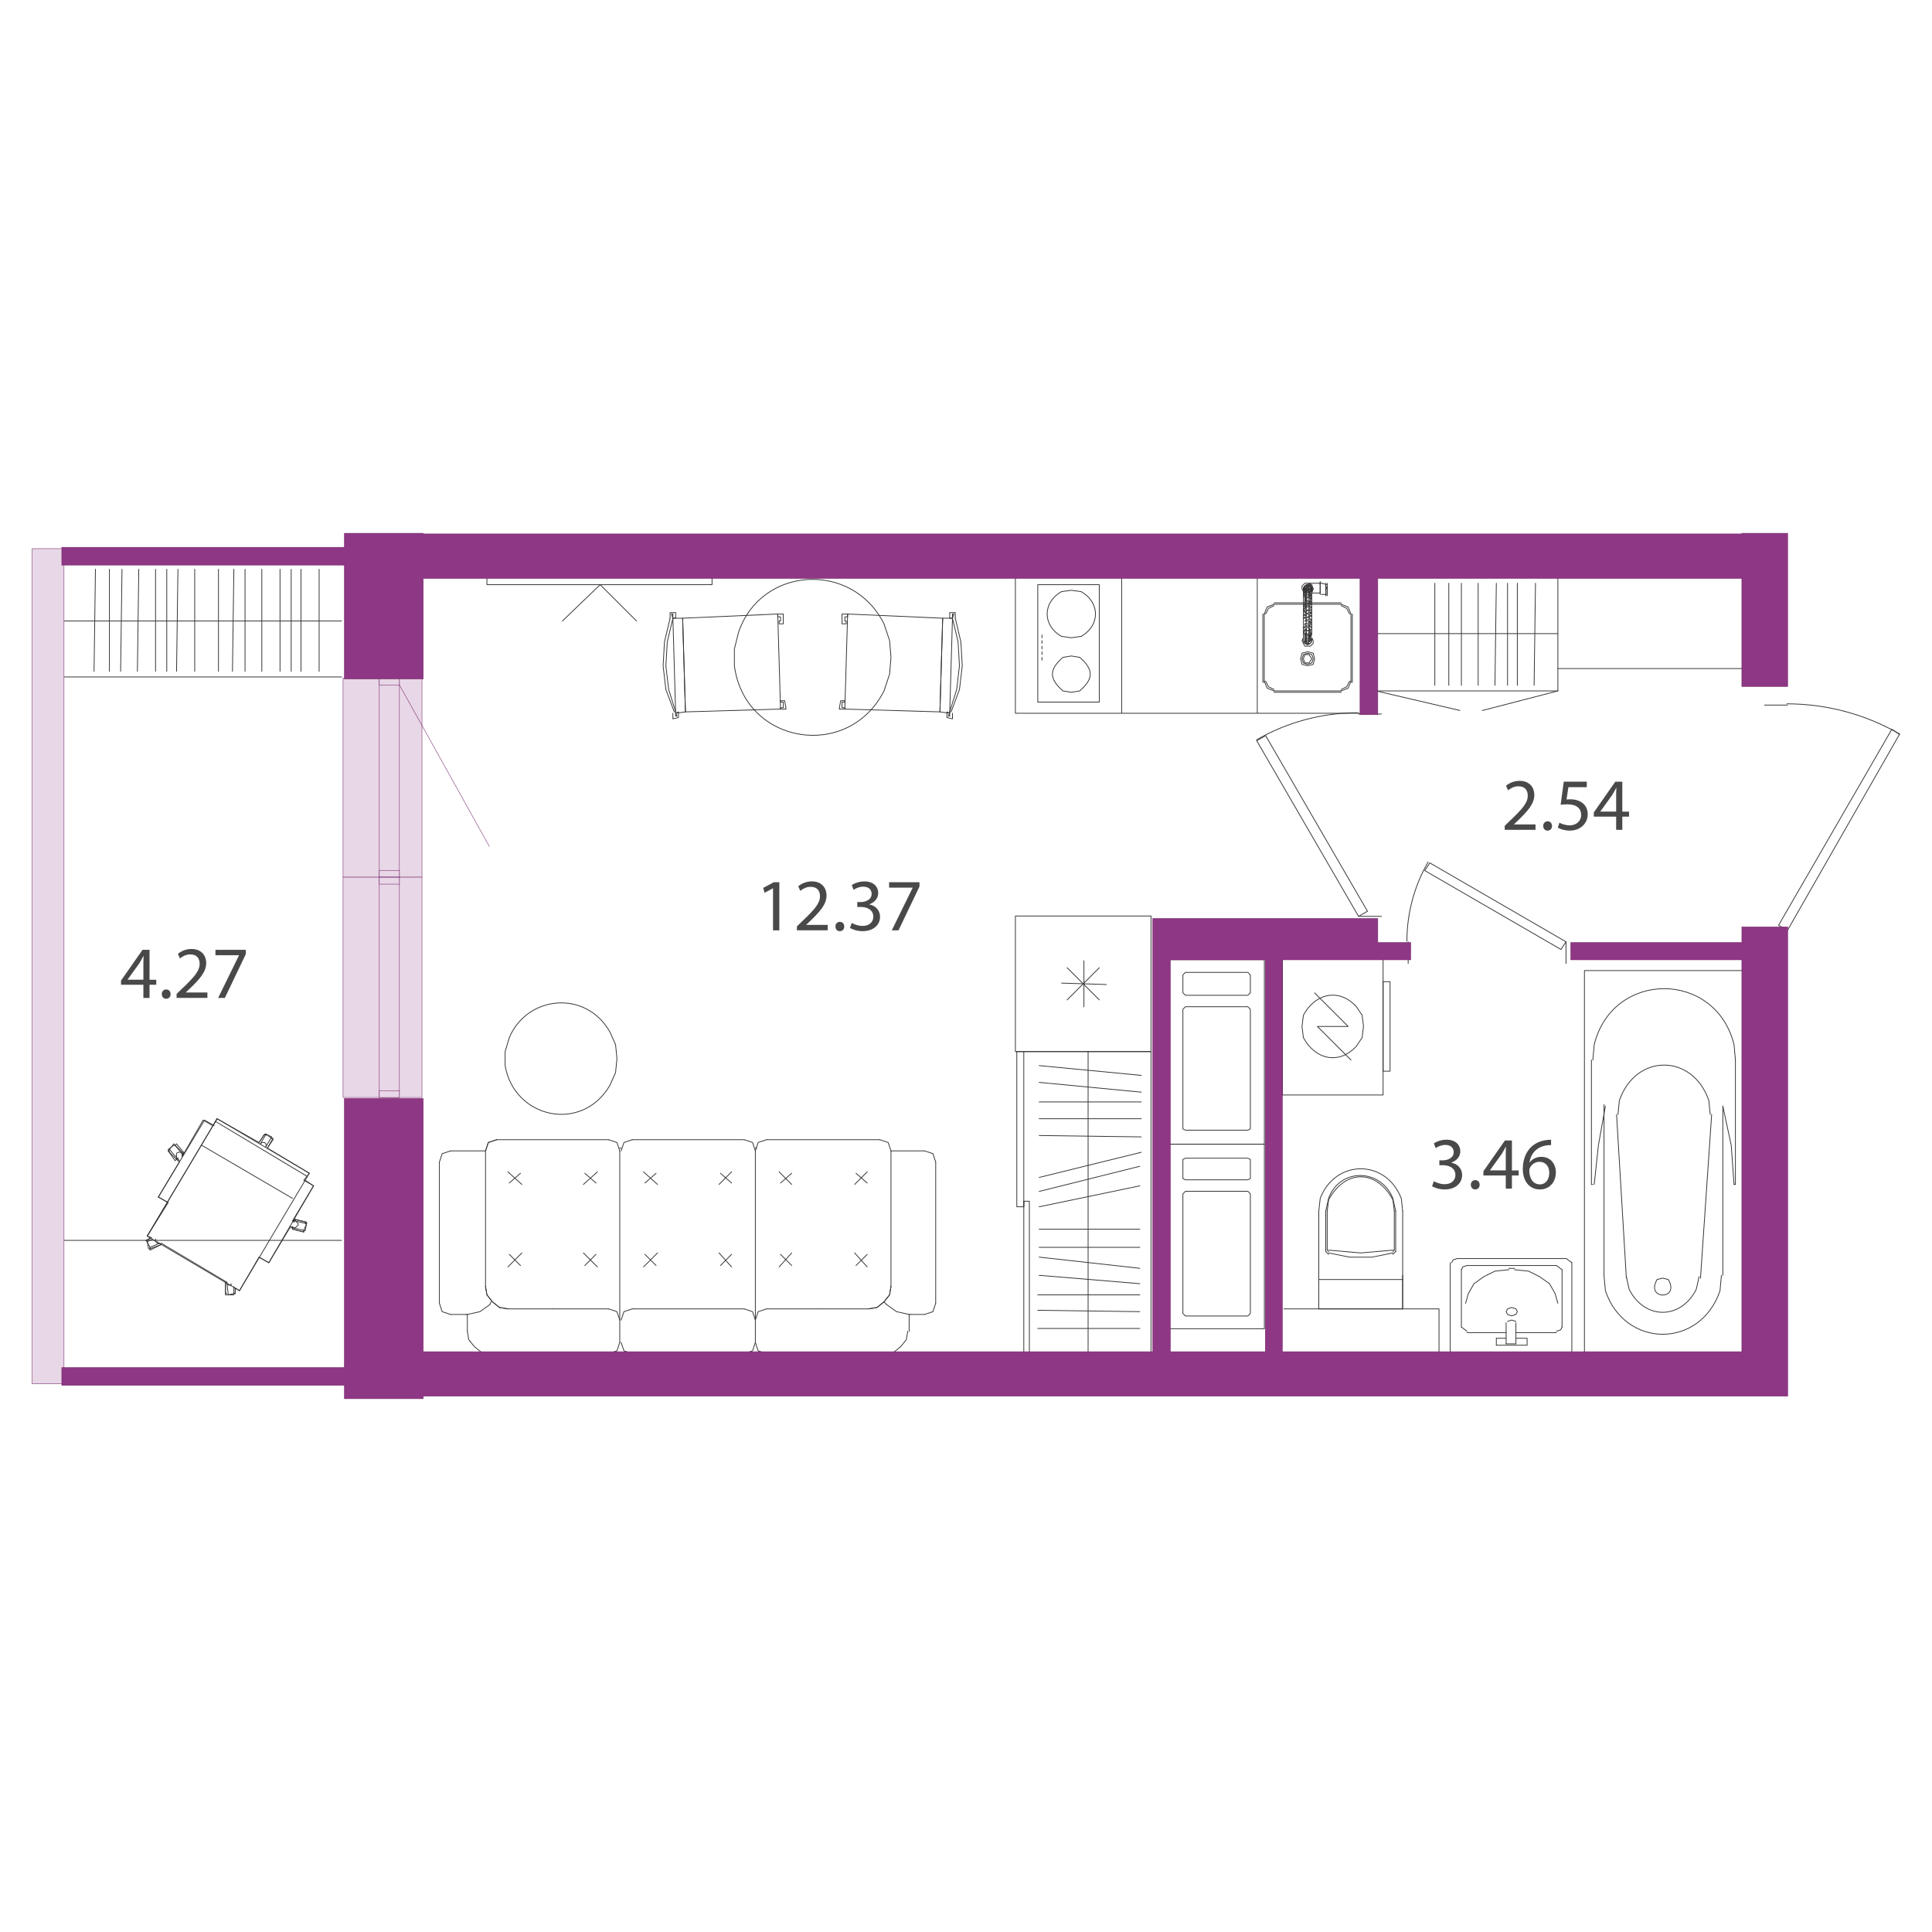 <?xml version="1.0" encoding="UTF-8"?>
<svg id="uuid-594546c8-a288-4e55-9c55-c97162648c2b" data-name="Слой 1" xmlns="http://www.w3.org/2000/svg" width="600" height="600" viewBox="0 0 600 600">
  <defs>
    <style>
      .uuid-1fa3d458-5aaa-4a87-87d1-6cdc48be821d {
        fill: #e8d7e6;
      }

      .uuid-1fa3d458-5aaa-4a87-87d1-6cdc48be821d, .uuid-05eb691f-8cce-41b5-b3f4-d7a1c23a802e {
        stroke: #6f1d65;
        stroke-miterlimit: 10;
        stroke-width: .13px;
      }

      .uuid-05eb691f-8cce-41b5-b3f4-d7a1c23a802e {
        fill: #8e3784;
      }

      .uuid-6cb6df2b-0d3d-44de-ac87-b2acc1be0f26 {
        fill: #494949;
      }

      .uuid-105693e1-1f35-435b-b014-e1465fff6259 {
        fill: none;
        stroke: #333;
        stroke-linecap: round;
        stroke-linejoin: round;
        stroke-width: .24px;
      }
    </style>
  </defs>
  <g>
    <path class="uuid-105693e1-1f35-435b-b014-e1465fff6259" d="M435.61,376.09l-.43-3.91c-4.71-12.27-20.47-12.27-25.18,0l-.43,3.91"/>
    <path class="uuid-105693e1-1f35-435b-b014-e1465fff6259" d="M433.44,376.09l-.87-3.91c-3.67-9.26-16.41-9.7-19.97,0l-.87,3.91"/>
    <path class="uuid-105693e1-1f35-435b-b014-e1465fff6259" d="M433.01,376.09l-.43-3.47c-5.12-9.54-14.85-9.54-19.97,0l-.43,3.47"/>
    <polyline class="uuid-105693e1-1f35-435b-b014-e1465fff6259" points="412.6 388.24 422.59 389.11 432.57 388.24"/>
    <polyline class="uuid-105693e1-1f35-435b-b014-e1465fff6259" points="412.6 389.11 419.11 390.42 426.06 390.42 432.57 389.11"/>
    <line class="uuid-105693e1-1f35-435b-b014-e1465fff6259" x1="432.57" y1="389.55" x2="433.44" y2="388.68"/>
    <line class="uuid-105693e1-1f35-435b-b014-e1465fff6259" x1="433.44" y1="376.09" x2="433.44" y2="388.68"/>
    <line class="uuid-105693e1-1f35-435b-b014-e1465fff6259" x1="432.57" y1="388.68" x2="433.01" y2="388.24"/>
    <line class="uuid-105693e1-1f35-435b-b014-e1465fff6259" x1="433.01" y1="376.09" x2="433.01" y2="388.24"/>
    <line class="uuid-105693e1-1f35-435b-b014-e1465fff6259" x1="435.61" y1="406.48" x2="435.61" y2="376.09"/>
    <line class="uuid-105693e1-1f35-435b-b014-e1465fff6259" x1="411.73" y1="388.68" x2="412.6" y2="389.55"/>
    <line class="uuid-105693e1-1f35-435b-b014-e1465fff6259" x1="411.73" y1="376.09" x2="411.73" y2="388.68"/>
    <line class="uuid-105693e1-1f35-435b-b014-e1465fff6259" x1="412.17" y1="388.24" x2="412.6" y2="388.68"/>
    <line class="uuid-105693e1-1f35-435b-b014-e1465fff6259" x1="412.17" y1="376.09" x2="412.17" y2="388.24"/>
    <line class="uuid-105693e1-1f35-435b-b014-e1465fff6259" x1="409.56" y1="406.48" x2="409.56" y2="376.09"/>
    <polygon class="uuid-105693e1-1f35-435b-b014-e1465fff6259" points="241.53 190.69 242.4 220.21 212.87 221.08 212 191.99 241.53 190.69"/>
    <polygon class="uuid-105693e1-1f35-435b-b014-e1465fff6259" points="241.96 193.73 241.96 192.86 242.4 192.86 242.4 191.56 241.53 191.56 241.53 190.69 243.26 190.69 243.26 193.73 241.96 193.73"/>
    <polygon class="uuid-105693e1-1f35-435b-b014-e1465fff6259" points="242.4 220.21 242.4 219.78 243.27 219.78 243.27 218.04 242.4 218.04 242.4 217.61 243.7 217.61 244.13 220.21 242.4 220.21"/>
    <polyline class="uuid-105693e1-1f35-435b-b014-e1465fff6259" points="208.96 190.69 208.53 190.69 208.96 191.99"/>
    <polyline class="uuid-105693e1-1f35-435b-b014-e1465fff6259" points="208.97 191.99 207.23 199.37 206.79 206.75 207.66 214.13 209.83 221.08"/>
    <polyline class="uuid-105693e1-1f35-435b-b014-e1465fff6259" points="209.83 221.08 209.83 222.38 210.27 222.38 209.83 221.51 210.7 221.08 210.7 222.82 208.97 223.25 208.97 221.51"/>
    <polyline class="uuid-105693e1-1f35-435b-b014-e1465fff6259" points="208.1 191.99 206.36 199.37 205.93 206.75 206.79 214.13 209.4 221.08"/>
    <polyline class="uuid-105693e1-1f35-435b-b014-e1465fff6259" points="208.1 191.99 208.1 190.25 209.83 190.25 209.83 191.99 208.97 191.99 208.97 190.69"/>
    <polygon class="uuid-105693e1-1f35-435b-b014-e1465fff6259" points="212.87 221.08 212 191.99 208.97 191.99 209.83 221.51 212.87 221.08"/>
    <polygon class="uuid-105693e1-1f35-435b-b014-e1465fff6259" points="263.24 190.69 262.37 220.21 291.9 221.08 292.76 191.99 263.24 190.69"/>
    <polygon class="uuid-105693e1-1f35-435b-b014-e1465fff6259" points="262.8 193.73 262.8 192.86 262.37 192.86 262.37 191.56 263.24 191.56 263.24 190.69 261.5 190.69 261.5 193.73 262.8 193.73"/>
    <polygon class="uuid-105693e1-1f35-435b-b014-e1465fff6259" points="262.37 220.21 262.37 219.78 261.5 219.78 261.5 218.04 262.37 218.04 262.37 217.61 261.07 217.61 260.63 220.21 262.37 220.21"/>
    <polyline class="uuid-105693e1-1f35-435b-b014-e1465fff6259" points="295.8 190.69 296.24 190.69 295.8 191.99"/>
    <polyline class="uuid-105693e1-1f35-435b-b014-e1465fff6259" points="294.93 221.08 297.11 214.13 297.97 206.75 297.54 199.37 295.8 191.99"/>
    <polyline class="uuid-105693e1-1f35-435b-b014-e1465fff6259" points="294.93 221.08 294.93 222.38 294.5 222.38 294.93 221.51 294.07 221.08 294.07 222.82 295.8 223.25 295.8 221.51"/>
    <polyline class="uuid-105693e1-1f35-435b-b014-e1465fff6259" points="295.37 221.08 297.97 214.13 298.84 206.75 298.41 199.37 296.67 191.99"/>
    <polyline class="uuid-105693e1-1f35-435b-b014-e1465fff6259" points="296.67 191.99 296.67 190.25 294.94 190.25 294.94 191.99 295.8 191.99 295.8 190.69"/>
    <polygon class="uuid-105693e1-1f35-435b-b014-e1465fff6259" points="291.9 221.08 292.76 191.99 295.8 191.99 294.94 221.51 291.9 221.08"/>
    <path class="uuid-105693e1-1f35-435b-b014-e1465fff6259" d="M276.7,204.15l-.43-5.21-1.74-5.21c-9.83-19.61-38.18-17.94-45.16,2.61l-1.3,5.21v5.21c3.23,24.48,35.38,29.62,46.46,7.82l1.74-5.21,.43-5.21Z"/>
    <rect class="uuid-105693e1-1f35-435b-b014-e1465fff6259" x="398.27" y="297.93" width="31.26" height="42.12"/>
    <polyline class="uuid-105693e1-1f35-435b-b014-e1465fff6259" points="419.55 329.19 409.13 318.77 418.68 318.77 408.26 308.35"/>
    <path class="uuid-105693e1-1f35-435b-b014-e1465fff6259" d="M423.45,318.77l-.43-3.47-1.74-2.61c-5.43-6.02-12.92-4.15-16.5,2.61l-.43,3.47,.43,3.47c3.58,6.75,11.07,8.63,16.5,2.61l1.74-2.61,.43-3.47Z"/>
    <rect class="uuid-105693e1-1f35-435b-b014-e1465fff6259" x="429.53" y="304.88" width="2.17" height="27.79"/>
    <polyline class="uuid-105693e1-1f35-435b-b014-e1465fff6259" points="398.71 406.48 446.9 406.48 446.9 420.37"/>
    <path class="uuid-105693e1-1f35-435b-b014-e1465fff6259" d="M505.08,396.49l.87,3.91c4.77,9.53,16.07,9.53,20.84,0l.87-3.91"/>
    <line class="uuid-105693e1-1f35-435b-b014-e1465fff6259" x1="505.08" y1="396.93" x2="502.04" y2="346.13"/>
    <path class="uuid-105693e1-1f35-435b-b014-e1465fff6259" d="M531.13,346.13l-.43-4.34c-5.03-14.69-22.76-14.69-27.79,0l-.43,4.34"/>
    <line class="uuid-105693e1-1f35-435b-b014-e1465fff6259" x1="531.57" y1="346.13" x2="528.1" y2="396.93"/>
    <line class="uuid-105693e1-1f35-435b-b014-e1465fff6259" x1="538.95" y1="367.84" x2="538.52" y2="367.84"/>
    <polyline class="uuid-105693e1-1f35-435b-b014-e1465fff6259" points="538.52 367.84 537.65 355.68 535.04 343.52"/>
    <line class="uuid-105693e1-1f35-435b-b014-e1465fff6259" x1="535.04" y1="343.52" x2="535.04" y2="396.06"/>
    <path class="uuid-105693e1-1f35-435b-b014-e1465fff6259" d="M498.14,396.06l.43,4.78c6.07,18.03,29.53,18.03,35.6,0l.43-4.78"/>
    <line class="uuid-105693e1-1f35-435b-b014-e1465fff6259" x1="498.14" y1="396.06" x2="498.14" y2="343.09"/>
    <polyline class="uuid-105693e1-1f35-435b-b014-e1465fff6259" points="498.57 343.52 496.4 355.68 495.1 367.84"/>
    <polyline class="uuid-105693e1-1f35-435b-b014-e1465fff6259" points="494.66 367.84 494.23 367.84 494.23 329.19"/>
    <path class="uuid-105693e1-1f35-435b-b014-e1465fff6259" d="M538.95,329.19l-.43-4.78c-5.72-23.16-37.69-23.16-43.42,0l-.43,4.78"/>
    <line class="uuid-105693e1-1f35-435b-b014-e1465fff6259" x1="538.95" y1="329.19" x2="538.95" y2="367.84"/>
    <line class="uuid-105693e1-1f35-435b-b014-e1465fff6259" x1="541.12" y1="420.37" x2="541.12" y2="301.41"/>
    <polyline class="uuid-105693e1-1f35-435b-b014-e1465fff6259" points="492.06 420.37 492.06 301.41 541.12 301.41"/>
    <path class="uuid-105693e1-1f35-435b-b014-e1465fff6259" d="M516.37,396.93l-1.74,.43c-3.76,6.44,7.24,6.44,3.47,0l-1.74-.43Z"/>
    <line class="uuid-105693e1-1f35-435b-b014-e1465fff6259" x1="492.06" y1="420.37" x2="541.12" y2="420.37"/>
    <line class="uuid-105693e1-1f35-435b-b014-e1465fff6259" x1="435.61" y1="406.48" x2="435.61" y2="396.06"/>
    <line class="uuid-105693e1-1f35-435b-b014-e1465fff6259" x1="435.61" y1="397.36" x2="409.56" y2="397.36"/>
    <line class="uuid-105693e1-1f35-435b-b014-e1465fff6259" x1="435.61" y1="406.48" x2="409.56" y2="406.48"/>
    <line class="uuid-105693e1-1f35-435b-b014-e1465fff6259" x1="464.7" y1="415.6" x2="464.7" y2="417.77"/>
    <polyline class="uuid-105693e1-1f35-435b-b014-e1465fff6259" points="470.78 415.6 474.26 415.6 474.26 417.77 464.7 417.77"/>
    <line class="uuid-105693e1-1f35-435b-b014-e1465fff6259" x1="450.38" y1="392.15" x2="450.38" y2="420.37"/>
    <line class="uuid-105693e1-1f35-435b-b014-e1465fff6259" x1="486.41" y1="390.85" x2="452.55" y2="390.85"/>
    <polyline class="uuid-105693e1-1f35-435b-b014-e1465fff6259" points="488.15 392.15 488.15 420.37 450.38 420.37"/>
    <polyline class="uuid-105693e1-1f35-435b-b014-e1465fff6259" points="452.55 390.85 451.24 391.28 450.81 392.15"/>
    <line class="uuid-105693e1-1f35-435b-b014-e1465fff6259" x1="488.15" y1="392.15" x2="486.41" y2="390.85"/>
    <line class="uuid-105693e1-1f35-435b-b014-e1465fff6259" x1="467.74" y1="417.33" x2="467.74" y2="410.82"/>
    <line class="uuid-105693e1-1f35-435b-b014-e1465fff6259" x1="470.78" y1="417.33" x2="470.78" y2="410.82"/>
    <polygon class="uuid-105693e1-1f35-435b-b014-e1465fff6259" points="471.22 407.35 470.78 406.48 469.48 406.05 468.18 406.48 467.74 407.35 468.18 408.22 469.48 408.65 470.78 408.22 471.22 407.35"/>
    <polyline class="uuid-105693e1-1f35-435b-b014-e1465fff6259" points="470.78 410.39 469.48 409.95 468.18 410.39"/>
    <line class="uuid-105693e1-1f35-435b-b014-e1465fff6259" x1="470.78" y1="417.33" x2="467.74" y2="417.33"/>
    <polyline class="uuid-105693e1-1f35-435b-b014-e1465fff6259" points="455.59 393.02 454.28 393.45 453.85 394.32"/>
    <line class="uuid-105693e1-1f35-435b-b014-e1465fff6259" x1="455.59" y1="393.02" x2="483.37" y2="393.02"/>
    <line class="uuid-105693e1-1f35-435b-b014-e1465fff6259" x1="485.11" y1="394.32" x2="483.37" y2="393.02"/>
    <line class="uuid-105693e1-1f35-435b-b014-e1465fff6259" x1="485.11" y1="394.32" x2="485.11" y2="412.12"/>
    <polyline class="uuid-105693e1-1f35-435b-b014-e1465fff6259" points="483.37 413.43 484.68 412.99 485.11 412.12"/>
    <line class="uuid-105693e1-1f35-435b-b014-e1465fff6259" x1="483.37" y1="413.86" x2="470.78" y2="413.86"/>
    <line class="uuid-105693e1-1f35-435b-b014-e1465fff6259" x1="467.74" y1="413.86" x2="455.59" y2="413.86"/>
    <line class="uuid-105693e1-1f35-435b-b014-e1465fff6259" x1="453.85" y1="412.12" x2="455.59" y2="413.43"/>
    <line class="uuid-105693e1-1f35-435b-b014-e1465fff6259" x1="453.85" y1="412.12" x2="453.85" y2="394.32"/>
    <line class="uuid-105693e1-1f35-435b-b014-e1465fff6259" x1="467.74" y1="415.6" x2="464.7" y2="415.6"/>
    <polyline class="uuid-105693e1-1f35-435b-b014-e1465fff6259" points="468.61 394.32 464.27 394.76 460.8 396.49 457.76 398.66 456.02 401.7 455.15 404.74"/>
    <line class="uuid-105693e1-1f35-435b-b014-e1465fff6259" x1="468.61" y1="393.89" x2="470.35" y2="393.89"/>
    <polyline class="uuid-105693e1-1f35-435b-b014-e1465fff6259" points="483.81 404.74 482.94 401.7 481.2 398.66 478.16 396.49 474.69 394.76 470.35 394.32"/>
    <line class="uuid-105693e1-1f35-435b-b014-e1465fff6259" x1="171.62" y1="406.48" x2="188.99" y2="406.48"/>
    <line class="uuid-105693e1-1f35-435b-b014-e1465fff6259" x1="150.78" y1="357.42" x2="150.78" y2="399.53"/>
    <line class="uuid-105693e1-1f35-435b-b014-e1465fff6259" x1="162.07" y1="367.84" x2="157.73" y2="363.93"/>
    <line class="uuid-105693e1-1f35-435b-b014-e1465fff6259" x1="158.16" y1="367.4" x2="161.64" y2="364.36"/>
    <line class="uuid-105693e1-1f35-435b-b014-e1465fff6259" x1="162.07" y1="389.11" x2="157.73" y2="393.45"/>
    <line class="uuid-105693e1-1f35-435b-b014-e1465fff6259" x1="158.16" y1="389.55" x2="161.64" y2="393.02"/>
    <line class="uuid-105693e1-1f35-435b-b014-e1465fff6259" x1="157.73" y1="406.48" x2="171.62" y2="406.48"/>
    <polyline class="uuid-105693e1-1f35-435b-b014-e1465fff6259" points="150.78 399.53 151.22 402.14 152.95 404.31 155.13 406.05 157.73 406.48"/>
    <polyline class="uuid-105693e1-1f35-435b-b014-e1465fff6259" points="150.78 399.53 151.22 402.14 152.95 404.31 155.13 406.05 157.73 406.48"/>
    <line class="uuid-105693e1-1f35-435b-b014-e1465fff6259" x1="276.7" y1="357.42" x2="276.7" y2="399.53"/>
    <line class="uuid-105693e1-1f35-435b-b014-e1465fff6259" x1="234.58" y1="357.42" x2="234.58" y2="416.9"/>
    <line class="uuid-105693e1-1f35-435b-b014-e1465fff6259" x1="192.47" y1="357.42" x2="192.47" y2="416.9"/>
    <line class="uuid-105693e1-1f35-435b-b014-e1465fff6259" x1="269.32" y1="389.55" x2="265.84" y2="393.02"/>
    <line class="uuid-105693e1-1f35-435b-b014-e1465fff6259" x1="265.41" y1="389.11" x2="269.32" y2="393.45"/>
    <line class="uuid-105693e1-1f35-435b-b014-e1465fff6259" x1="269.32" y1="367.4" x2="265.84" y2="364.36"/>
    <line class="uuid-105693e1-1f35-435b-b014-e1465fff6259" x1="265.41" y1="367.84" x2="269.32" y2="363.93"/>
    <line class="uuid-105693e1-1f35-435b-b014-e1465fff6259" x1="200.28" y1="389.55" x2="203.76" y2="393.02"/>
    <line class="uuid-105693e1-1f35-435b-b014-e1465fff6259" x1="204.19" y1="389.11" x2="199.85" y2="393.45"/>
    <line class="uuid-105693e1-1f35-435b-b014-e1465fff6259" x1="200.28" y1="367.4" x2="203.76" y2="364.36"/>
    <line class="uuid-105693e1-1f35-435b-b014-e1465fff6259" x1="204.19" y1="367.84" x2="199.85" y2="363.93"/>
    <line class="uuid-105693e1-1f35-435b-b014-e1465fff6259" x1="223.29" y1="367.84" x2="227.2" y2="363.93"/>
    <line class="uuid-105693e1-1f35-435b-b014-e1465fff6259" x1="227.2" y1="367.4" x2="223.73" y2="364.36"/>
    <line class="uuid-105693e1-1f35-435b-b014-e1465fff6259" x1="223.29" y1="389.11" x2="227.2" y2="393.45"/>
    <line class="uuid-105693e1-1f35-435b-b014-e1465fff6259" x1="227.2" y1="389.55" x2="223.73" y2="393.02"/>
    <line class="uuid-105693e1-1f35-435b-b014-e1465fff6259" x1="235.02" y1="356.55" x2="234.58" y2="356.55"/>
    <line class="uuid-105693e1-1f35-435b-b014-e1465fff6259" x1="185.09" y1="389.55" x2="181.61" y2="393.02"/>
    <line class="uuid-105693e1-1f35-435b-b014-e1465fff6259" x1="181.18" y1="389.11" x2="185.52" y2="393.45"/>
    <line class="uuid-105693e1-1f35-435b-b014-e1465fff6259" x1="185.09" y1="367.4" x2="181.61" y2="364.36"/>
    <line class="uuid-105693e1-1f35-435b-b014-e1465fff6259" x1="181.18" y1="367.84" x2="185.52" y2="363.93"/>
    <line class="uuid-105693e1-1f35-435b-b014-e1465fff6259" x1="192.9" y1="356.55" x2="192.47" y2="356.55"/>
    <line class="uuid-105693e1-1f35-435b-b014-e1465fff6259" x1="245.87" y1="367.84" x2="241.96" y2="363.93"/>
    <line class="uuid-105693e1-1f35-435b-b014-e1465fff6259" x1="242.4" y1="367.4" x2="245.87" y2="364.36"/>
    <line class="uuid-105693e1-1f35-435b-b014-e1465fff6259" x1="245.87" y1="389.11" x2="241.96" y2="393.45"/>
    <line class="uuid-105693e1-1f35-435b-b014-e1465fff6259" x1="242.4" y1="389.55" x2="245.87" y2="393.02"/>
    <line class="uuid-105693e1-1f35-435b-b014-e1465fff6259" x1="274.53" y1="404.31" x2="275.4" y2="405.18"/>
    <polyline class="uuid-105693e1-1f35-435b-b014-e1465fff6259" points="275.4 405.18 278.44 407.35 282.34 408.22"/>
    <line class="uuid-105693e1-1f35-435b-b014-e1465fff6259" x1="269.75" y1="406.48" x2="255.86" y2="406.48"/>
    <polyline class="uuid-105693e1-1f35-435b-b014-e1465fff6259" points="269.75 406.48 272.36 406.05 274.53 404.31 276.26 402.14 276.7 399.53"/>
    <polyline class="uuid-105693e1-1f35-435b-b014-e1465fff6259" points="269.75 406.48 272.36 406.05 274.53 404.31 276.26 402.14 276.7 399.53"/>
    <polyline class="uuid-105693e1-1f35-435b-b014-e1465fff6259" points="234.58 409.95 233.71 407.35 231.11 406.48"/>
    <polyline class="uuid-105693e1-1f35-435b-b014-e1465fff6259" points="238.06 406.48 235.45 407.35 234.58 409.95"/>
    <line class="uuid-105693e1-1f35-435b-b014-e1465fff6259" x1="231.11" y1="406.48" x2="196.37" y2="406.48"/>
    <polyline class="uuid-105693e1-1f35-435b-b014-e1465fff6259" points="192.47 409.95 191.6 407.35 188.99 406.48"/>
    <polyline class="uuid-105693e1-1f35-435b-b014-e1465fff6259" points="196.37 406.48 193.77 407.35 192.9 409.95"/>
    <line class="uuid-105693e1-1f35-435b-b014-e1465fff6259" x1="255.86" y1="406.48" x2="238.06" y2="406.48"/>
    <polyline class="uuid-105693e1-1f35-435b-b014-e1465fff6259" points="154.26 353.94 151.65 354.81 150.78 357.42"/>
    <polyline class="uuid-105693e1-1f35-435b-b014-e1465fff6259" points="154.26 353.94 151.65 354.81 150.78 357.42"/>
    <line class="uuid-105693e1-1f35-435b-b014-e1465fff6259" x1="154.26" y1="353.94" x2="188.99" y2="353.94"/>
    <polyline class="uuid-105693e1-1f35-435b-b014-e1465fff6259" points="192.47 357.42 191.6 354.81 188.99 353.94"/>
    <polyline class="uuid-105693e1-1f35-435b-b014-e1465fff6259" points="196.37 353.94 193.77 354.81 192.9 357.42"/>
    <line class="uuid-105693e1-1f35-435b-b014-e1465fff6259" x1="196.37" y1="353.94" x2="231.11" y2="353.94"/>
    <polyline class="uuid-105693e1-1f35-435b-b014-e1465fff6259" points="234.58 357.42 233.71 354.81 231.11 353.94"/>
    <polyline class="uuid-105693e1-1f35-435b-b014-e1465fff6259" points="238.06 353.94 235.45 354.81 234.58 357.42"/>
    <line class="uuid-105693e1-1f35-435b-b014-e1465fff6259" x1="238.06" y1="353.94" x2="273.23" y2="353.94"/>
    <polyline class="uuid-105693e1-1f35-435b-b014-e1465fff6259" points="276.7 357.42 275.83 354.81 273.23 353.94"/>
    <line class="uuid-105693e1-1f35-435b-b014-e1465fff6259" x1="276.7" y1="357.42" x2="287.12" y2="357.42"/>
    <polyline class="uuid-105693e1-1f35-435b-b014-e1465fff6259" points="290.59 360.89 289.72 358.28 287.12 357.42"/>
    <line class="uuid-105693e1-1f35-435b-b014-e1465fff6259" x1="290.59" y1="360.89" x2="290.59" y2="404.74"/>
    <polyline class="uuid-105693e1-1f35-435b-b014-e1465fff6259" points="287.12 408.22 289.72 407.35 290.59 404.74"/>
    <line class="uuid-105693e1-1f35-435b-b014-e1465fff6259" x1="287.12" y1="408.22" x2="282.78" y2="408.22"/>
    <line class="uuid-105693e1-1f35-435b-b014-e1465fff6259" x1="282.34" y1="408.22" x2="282.78" y2="408.22"/>
    <line class="uuid-105693e1-1f35-435b-b014-e1465fff6259" x1="282.34" y1="408.22" x2="282.34" y2="413.43"/>
    <polyline class="uuid-105693e1-1f35-435b-b014-e1465fff6259" points="274.96 420.37 277.57 419.94 279.74 418.2 281.48 416.03 281.91 413.43"/>
    <line class="uuid-105693e1-1f35-435b-b014-e1465fff6259" x1="274.96" y1="420.37" x2="238.06" y2="420.37"/>
    <polyline class="uuid-105693e1-1f35-435b-b014-e1465fff6259" points="234.58 416.9 235.45 419.51 238.06 420.37"/>
    <polyline class="uuid-105693e1-1f35-435b-b014-e1465fff6259" points="231.11 420.37 233.71 419.51 234.58 416.9"/>
    <line class="uuid-105693e1-1f35-435b-b014-e1465fff6259" x1="231.11" y1="420.37" x2="196.37" y2="420.37"/>
    <polyline class="uuid-105693e1-1f35-435b-b014-e1465fff6259" points="192.9 416.9 193.77 419.51 196.37 420.37"/>
    <polyline class="uuid-105693e1-1f35-435b-b014-e1465fff6259" points="188.99 420.37 191.6 419.51 192.47 416.9"/>
    <line class="uuid-105693e1-1f35-435b-b014-e1465fff6259" x1="188.99" y1="420.37" x2="152.09" y2="420.37"/>
    <polyline class="uuid-105693e1-1f35-435b-b014-e1465fff6259" points="145.14 413.43 145.57 416.03 147.31 418.2 149.48 419.94 152.09 420.37"/>
    <line class="uuid-105693e1-1f35-435b-b014-e1465fff6259" x1="145.14" y1="413.43" x2="145.14" y2="408.22"/>
    <line class="uuid-105693e1-1f35-435b-b014-e1465fff6259" x1="144.7" y1="408.22" x2="145.14" y2="408.22"/>
    <line class="uuid-105693e1-1f35-435b-b014-e1465fff6259" x1="144.7" y1="408.22" x2="139.93" y2="408.22"/>
    <polyline class="uuid-105693e1-1f35-435b-b014-e1465fff6259" points="136.46 404.74 137.32 407.35 139.93 408.22"/>
    <line class="uuid-105693e1-1f35-435b-b014-e1465fff6259" x1="136.46" y1="404.74" x2="136.46" y2="360.89"/>
    <polyline class="uuid-105693e1-1f35-435b-b014-e1465fff6259" points="139.93 357.42 137.32 358.28 136.46 360.89"/>
    <line class="uuid-105693e1-1f35-435b-b014-e1465fff6259" x1="139.93" y1="357.42" x2="150.78" y2="357.42"/>
    <polyline class="uuid-105693e1-1f35-435b-b014-e1465fff6259" points="145.14 408.22 149.05 407.35 152.09 405.18"/>
    <line class="uuid-105693e1-1f35-435b-b014-e1465fff6259" x1="152.09" y1="405.18" x2="152.52" y2="404.31"/>
    <rect class="uuid-105693e1-1f35-435b-b014-e1465fff6259" x="151.22" y="179.4" width="69.91" height="2.17"/>
    <polyline class="uuid-105693e1-1f35-435b-b014-e1465fff6259" points="197.68 192.86 186.39 181.57 174.66 192.86"/>
    <rect class="uuid-105693e1-1f35-435b-b014-e1465fff6259" x="315.34" y="284.47" width="42.12" height="42.12"/>
    <line class="uuid-105693e1-1f35-435b-b014-e1465fff6259" x1="343.56" y1="305.75" x2="329.67" y2="305.31"/>
    <line class="uuid-105693e1-1f35-435b-b014-e1465fff6259" x1="336.62" y1="298.37" x2="336.62" y2="312.69"/>
    <line class="uuid-105693e1-1f35-435b-b014-e1465fff6259" x1="331.41" y1="300.54" x2="341.39" y2="310.52"/>
    <line class="uuid-105693e1-1f35-435b-b014-e1465fff6259" x1="331.41" y1="310.52" x2="341.39" y2="300.54"/>
    <line class="uuid-105693e1-1f35-435b-b014-e1465fff6259" x1="357.46" y1="326.59" x2="315.78" y2="326.59"/>
    <polyline class="uuid-105693e1-1f35-435b-b014-e1465fff6259" points="357.46 421.24 319.68 421.24 319.68 373.05 317.95 373.05 317.95 421.24 319.68 421.24"/>
    <polyline class="uuid-105693e1-1f35-435b-b014-e1465fff6259" points="317.95 373.05 317.95 374.78 315.78 374.78 315.78 326.59"/>
    <line class="uuid-105693e1-1f35-435b-b014-e1465fff6259" x1="317.95" y1="374.78" x2="317.95" y2="326.59"/>
    <line class="uuid-105693e1-1f35-435b-b014-e1465fff6259" x1="322.72" y1="330.93" x2="354.42" y2="333.97"/>
    <line class="uuid-105693e1-1f35-435b-b014-e1465fff6259" x1="354.42" y1="339.18" x2="322.72" y2="336.14"/>
    <line class="uuid-105693e1-1f35-435b-b014-e1465fff6259" x1="322.72" y1="342.22" x2="354.42" y2="342.22"/>
    <line class="uuid-105693e1-1f35-435b-b014-e1465fff6259" x1="354.42" y1="347.43" x2="322.72" y2="347.43"/>
    <line class="uuid-105693e1-1f35-435b-b014-e1465fff6259" x1="322.72" y1="352.64" x2="354.42" y2="353.07"/>
    <line class="uuid-105693e1-1f35-435b-b014-e1465fff6259" x1="354.42" y1="357.85" x2="322.72" y2="365.66"/>
    <line class="uuid-105693e1-1f35-435b-b014-e1465fff6259" x1="322.72" y1="370.01" x2="353.99" y2="362.19"/>
    <line class="uuid-105693e1-1f35-435b-b014-e1465fff6259" x1="353.98" y1="368.27" x2="322.72" y2="374.78"/>
    <line class="uuid-105693e1-1f35-435b-b014-e1465fff6259" x1="322.72" y1="381.73" x2="353.99" y2="381.73"/>
    <line class="uuid-105693e1-1f35-435b-b014-e1465fff6259" x1="353.98" y1="387.37" x2="322.72" y2="387.37"/>
    <line class="uuid-105693e1-1f35-435b-b014-e1465fff6259" x1="322.72" y1="390.41" x2="353.99" y2="393.89"/>
    <line class="uuid-105693e1-1f35-435b-b014-e1465fff6259" x1="353.98" y1="398.66" x2="322.72" y2="396.06"/>
    <line class="uuid-105693e1-1f35-435b-b014-e1465fff6259" x1="322.29" y1="402.14" x2="353.98" y2="402.14"/>
    <line class="uuid-105693e1-1f35-435b-b014-e1465fff6259" x1="353.98" y1="407.35" x2="322.29" y2="406.91"/>
    <line class="uuid-105693e1-1f35-435b-b014-e1465fff6259" x1="322.29" y1="412.56" x2="353.98" y2="412.56"/>
    <line class="uuid-105693e1-1f35-435b-b014-e1465fff6259" x1="337.92" y1="421.24" x2="337.92" y2="326.59"/>
    <line class="uuid-105693e1-1f35-435b-b014-e1465fff6259" x1="357.46" y1="421.24" x2="357.46" y2="326.59"/>
    <polyline class="uuid-105693e1-1f35-435b-b014-e1465fff6259" points="315.34 179.4 315.34 221.51 422.15 221.51 390.46 221.51 390.46 179.4 348.34 179.4 348.34 221.51"/>
    <line class="uuid-105693e1-1f35-435b-b014-e1465fff6259" x1="419.98" y1="211.96" x2="419.98" y2="190.69"/>
    <line class="uuid-105693e1-1f35-435b-b014-e1465fff6259" x1="419.55" y1="211.96" x2="419.55" y2="190.69"/>
    <line class="uuid-105693e1-1f35-435b-b014-e1465fff6259" x1="395.67" y1="215" x2="416.51" y2="215"/>
    <line class="uuid-105693e1-1f35-435b-b014-e1465fff6259" x1="395.67" y1="214.57" x2="416.51" y2="214.57"/>
    <line class="uuid-105693e1-1f35-435b-b014-e1465fff6259" x1="392.19" y1="190.69" x2="392.19" y2="211.96"/>
    <line class="uuid-105693e1-1f35-435b-b014-e1465fff6259" x1="392.63" y1="190.69" x2="392.63" y2="211.96"/>
    <line class="uuid-105693e1-1f35-435b-b014-e1465fff6259" x1="392.63" y1="190.69" x2="392.63" y2="190.69"/>
    <line class="uuid-105693e1-1f35-435b-b014-e1465fff6259" x1="416.51" y1="187.21" x2="395.67" y2="187.21"/>
    <line class="uuid-105693e1-1f35-435b-b014-e1465fff6259" x1="416.51" y1="187.65" x2="395.67" y2="187.65"/>
    <polygon class="uuid-105693e1-1f35-435b-b014-e1465fff6259" points="404.78 204.58 405.22 205.88 406.52 205.88 407.39 204.58 406.52 203.28 405.22 203.28 404.78 204.58"/>
    <polygon class="uuid-105693e1-1f35-435b-b014-e1465fff6259" points="403.92 204.58 404.35 206.32 406.09 206.75 407.82 206.32 408.26 204.58 407.82 202.84 406.09 202.41 404.35 202.84 403.92 204.58"/>
    <polygon class="uuid-105693e1-1f35-435b-b014-e1465fff6259" points="404.35 204.58 404.79 205.88 406.09 206.32 407.39 205.88 407.83 204.58 407.39 203.28 406.09 202.84 404.79 203.28 404.35 204.58"/>
    <polyline class="uuid-105693e1-1f35-435b-b014-e1465fff6259" points="395.67 187.65 393.5 188.52 392.63 190.69"/>
    <polyline class="uuid-105693e1-1f35-435b-b014-e1465fff6259" points="395.67 188.08 393.93 188.95 393.06 190.69"/>
    <polyline class="uuid-105693e1-1f35-435b-b014-e1465fff6259" points="419.55 190.69 418.68 188.52 416.51 187.65"/>
    <polyline class="uuid-105693e1-1f35-435b-b014-e1465fff6259" points="419.11 190.69 418.25 188.95 416.51 188.08"/>
    <polyline class="uuid-105693e1-1f35-435b-b014-e1465fff6259" points="416.51 214.57 418.68 213.7 419.55 211.53"/>
    <polyline class="uuid-105693e1-1f35-435b-b014-e1465fff6259" points="416.51 214.13 418.25 213.26 419.11 211.53"/>
    <polyline class="uuid-105693e1-1f35-435b-b014-e1465fff6259" points="392.63 211.53 393.5 213.7 395.67 214.57"/>
    <polyline class="uuid-105693e1-1f35-435b-b014-e1465fff6259" points="393.06 211.53 393.93 213.26 395.67 214.13"/>
    <line class="uuid-105693e1-1f35-435b-b014-e1465fff6259" x1="407.39" y1="182.87" x2="404.78" y2="182.87"/>
    <polyline class="uuid-105693e1-1f35-435b-b014-e1465fff6259" points="406.09 184.17 406.09 181.13 405.22 181.13 404.35 182 404.35 182.87 404.78 183.74"/>
    <polyline class="uuid-105693e1-1f35-435b-b014-e1465fff6259" points="407.82 182.87 406.96 181.57 406.52 181.13"/>
    <line class="uuid-105693e1-1f35-435b-b014-e1465fff6259" x1="407.39" y1="183.74" x2="407.82" y2="182.87"/>
    <line class="uuid-105693e1-1f35-435b-b014-e1465fff6259" x1="406.52" y1="181.13" x2="406.09" y2="181.13"/>
    <line class="uuid-105693e1-1f35-435b-b014-e1465fff6259" x1="407.82" y1="182.87" x2="407.39" y2="184.17"/>
    <polyline class="uuid-105693e1-1f35-435b-b014-e1465fff6259" points="406.52 181.13 407.39 181.57 407.82 182.87"/>
    <line class="uuid-105693e1-1f35-435b-b014-e1465fff6259" x1="409.99" y1="184.17" x2="409.99" y2="181.13"/>
    <line class="uuid-105693e1-1f35-435b-b014-e1465fff6259" x1="406.52" y1="181.13" x2="409.99" y2="181.13"/>
    <line class="uuid-105693e1-1f35-435b-b014-e1465fff6259" x1="407.39" y1="184.17" x2="409.99" y2="184.17"/>
    <line class="uuid-105693e1-1f35-435b-b014-e1465fff6259" x1="409.99" y1="181.13" x2="409.99" y2="180.7"/>
    <polyline class="uuid-105693e1-1f35-435b-b014-e1465fff6259" points="407.39 182.87 406.96 182 405.65 181.57 404.78 182.44 405.22 183.74"/>
    <line class="uuid-105693e1-1f35-435b-b014-e1465fff6259" x1="406.96" y1="183.74" x2="407.39" y2="182.87"/>
    <line class="uuid-105693e1-1f35-435b-b014-e1465fff6259" x1="406.96" y1="198.94" x2="406.96" y2="198.94"/>
    <line class="uuid-105693e1-1f35-435b-b014-e1465fff6259" x1="405.65" y1="199.8" x2="406.52" y2="199.8"/>
    <line class="uuid-105693e1-1f35-435b-b014-e1465fff6259" x1="405.22" y1="198.94" x2="405.22" y2="198.94"/>
    <line class="uuid-105693e1-1f35-435b-b014-e1465fff6259" x1="407.39" y1="182.87" x2="407.39" y2="196.77"/>
    <line class="uuid-105693e1-1f35-435b-b014-e1465fff6259" x1="404.78" y1="198.94" x2="404.78" y2="182.87"/>
    <line class="uuid-105693e1-1f35-435b-b014-e1465fff6259" x1="406.52" y1="197.63" x2="406.96" y2="197.2"/>
    <line class="uuid-105693e1-1f35-435b-b014-e1465fff6259" x1="407.39" y1="196.77" x2="407.39" y2="196.33"/>
    <line class="uuid-105693e1-1f35-435b-b014-e1465fff6259" x1="407.39" y1="196.77" x2="407.39" y2="196.33"/>
    <line class="uuid-105693e1-1f35-435b-b014-e1465fff6259" x1="407.39" y1="198.94" x2="407.39" y2="198.5"/>
    <line class="uuid-105693e1-1f35-435b-b014-e1465fff6259" x1="407.39" y1="196.77" x2="407.39" y2="196.33"/>
    <line class="uuid-105693e1-1f35-435b-b014-e1465fff6259" x1="406.96" y1="198.94" x2="406.96" y2="198.5"/>
    <line class="uuid-105693e1-1f35-435b-b014-e1465fff6259" x1="405.65" y1="198.94" x2="405.65" y2="198.5"/>
    <line class="uuid-105693e1-1f35-435b-b014-e1465fff6259" x1="406.52" y1="198.94" x2="406.96" y2="198.94"/>
    <polyline class="uuid-105693e1-1f35-435b-b014-e1465fff6259" points="404.78 199.37 405.22 199.8 406.09 200.24 406.96 199.8 407.39 198.94"/>
    <line class="uuid-105693e1-1f35-435b-b014-e1465fff6259" x1="406.96" y1="198.5" x2="406.96" y2="198.94"/>
    <line class="uuid-105693e1-1f35-435b-b014-e1465fff6259" x1="405.22" y1="198.94" x2="405.65" y2="198.94"/>
    <polyline class="uuid-105693e1-1f35-435b-b014-e1465fff6259" points="406.96 198.5 406.96 198.94 406.09 199.8 405.22 199.37"/>
    <line class="uuid-105693e1-1f35-435b-b014-e1465fff6259" x1="405.22" y1="198.94" x2="405.22" y2="198.5"/>
    <line class="uuid-105693e1-1f35-435b-b014-e1465fff6259" x1="406.52" y1="198.5" x2="406.96" y2="198.5"/>
    <polyline class="uuid-105693e1-1f35-435b-b014-e1465fff6259" points="404.78 198.94 405.22 199.8 406.09 200.24 406.96 199.8 407.39 198.94"/>
    <line class="uuid-105693e1-1f35-435b-b014-e1465fff6259" x1="406.96" y1="183.31" x2="406.96" y2="183.31"/>
    <line class="uuid-105693e1-1f35-435b-b014-e1465fff6259" x1="407.39" y1="182.87" x2="407.39" y2="182.44"/>
    <line class="uuid-105693e1-1f35-435b-b014-e1465fff6259" x1="406.96" y1="198.07" x2="406.52" y2="198.07"/>
    <line class="uuid-105693e1-1f35-435b-b014-e1465fff6259" x1="405.65" y1="198.07" x2="405.65" y2="198.07"/>
    <line class="uuid-105693e1-1f35-435b-b014-e1465fff6259" x1="405.65" y1="198.5" x2="405.65" y2="198.07"/>
    <polyline class="uuid-105693e1-1f35-435b-b014-e1465fff6259" points="407.39 182.87 407.39 182.44 406.96 181.57 406.09 181.57 405.22 182 404.78 182.87"/>
    <line class="uuid-105693e1-1f35-435b-b014-e1465fff6259" x1="405.65" y1="183.74" x2="405.65" y2="183.31"/>
    <line class="uuid-105693e1-1f35-435b-b014-e1465fff6259" x1="406.52" y1="183.74" x2="406.96" y2="183.74"/>
    <polyline class="uuid-105693e1-1f35-435b-b014-e1465fff6259" points="407.39 182.87 406.96 182 406.09 181.57 405.22 182 404.78 182.87"/>
    <polyline class="uuid-105693e1-1f35-435b-b014-e1465fff6259" points="407.39 182.87 406.96 182 406.09 181.57 405.22 182 404.78 182.87"/>
    <polyline class="uuid-105693e1-1f35-435b-b014-e1465fff6259" points="407.39 183.31 406.96 182 406.09 182 405.22 182.44 404.78 183.31"/>
    <polyline class="uuid-105693e1-1f35-435b-b014-e1465fff6259" points="407.39 183.31 406.96 182.44 406.09 182 405.22 182.44 404.78 183.74"/>
    <line class="uuid-105693e1-1f35-435b-b014-e1465fff6259" x1="405.65" y1="184.61" x2="405.65" y2="184.17"/>
    <line class="uuid-105693e1-1f35-435b-b014-e1465fff6259" x1="406.52" y1="184.61" x2="406.96" y2="184.61"/>
    <polyline class="uuid-105693e1-1f35-435b-b014-e1465fff6259" points="407.39 183.74 406.96 182.87 406.09 182.44 405.22 183.31 404.78 184.17"/>
    <line class="uuid-105693e1-1f35-435b-b014-e1465fff6259" x1="405.22" y1="184.61" x2="405.65" y2="184.61"/>
    <line class="uuid-105693e1-1f35-435b-b014-e1465fff6259" x1="406.52" y1="185.04" x2="406.52" y2="184.61"/>
    <polyline class="uuid-105693e1-1f35-435b-b014-e1465fff6259" points="407.39 184.17 406.96 183.31 406.09 183.31 405.22 183.74 404.78 184.61"/>
    <line class="uuid-105693e1-1f35-435b-b014-e1465fff6259" x1="405.22" y1="185.04" x2="405.65" y2="185.48"/>
    <line class="uuid-105693e1-1f35-435b-b014-e1465fff6259" x1="406.96" y1="185.48" x2="406.96" y2="185.04"/>
    <polyline class="uuid-105693e1-1f35-435b-b014-e1465fff6259" points="407.39 185.04 406.96 184.17 406.09 183.74 405.22 184.17 404.78 185.48"/>
    <line class="uuid-105693e1-1f35-435b-b014-e1465fff6259" x1="405.22" y1="185.48" x2="405.22" y2="185.91"/>
    <line class="uuid-105693e1-1f35-435b-b014-e1465fff6259" x1="405.65" y1="185.91" x2="405.65" y2="185.48"/>
    <line class="uuid-105693e1-1f35-435b-b014-e1465fff6259" x1="406.52" y1="185.91" x2="406.96" y2="185.91"/>
    <polyline class="uuid-105693e1-1f35-435b-b014-e1465fff6259" points="407.39 185.48 407.39 185.04 406.09 184.61 405.22 185.04 405.22 185.91"/>
    <line class="uuid-105693e1-1f35-435b-b014-e1465fff6259" x1="405.22" y1="186.35" x2="405.65" y2="186.35"/>
    <line class="uuid-105693e1-1f35-435b-b014-e1465fff6259" x1="406.52" y1="186.78" x2="406.96" y2="186.78"/>
    <polyline class="uuid-105693e1-1f35-435b-b014-e1465fff6259" points="406.96 186.35 407.39 185.48 406.09 185.48 405.22 185.91 405.22 186.78"/>
    <line class="uuid-105693e1-1f35-435b-b014-e1465fff6259" x1="405.22" y1="187.21" x2="405.65" y2="187.21"/>
    <polyline class="uuid-105693e1-1f35-435b-b014-e1465fff6259" points="406.96 187.21 407.39 186.78 406.09 186.35 405.22 186.78 405.22 187.65"/>
    <line class="uuid-105693e1-1f35-435b-b014-e1465fff6259" x1="405.22" y1="188.08" x2="405.65" y2="188.08"/>
    <polyline class="uuid-105693e1-1f35-435b-b014-e1465fff6259" points="406.52 188.08 407.39 187.65 406.52 187.21 405.22 187.65 404.79 188.08 405.22 188.52"/>
    <line class="uuid-105693e1-1f35-435b-b014-e1465fff6259" x1="405.65" y1="188.95" x2="405.65" y2="188.52"/>
    <polyline class="uuid-105693e1-1f35-435b-b014-e1465fff6259" points="406.52 188.95 406.96 188.95 407.39 188.52 406.09 188.08 405.22 188.52 404.79 189.38 405.22 189.38"/>
    <polyline class="uuid-105693e1-1f35-435b-b014-e1465fff6259" points="406.52 189.82 407.39 189.82 407.39 189.38 406.09 189.38 404.79 189.82 405.22 190.25 405.65 190.25"/>
    <polyline class="uuid-105693e1-1f35-435b-b014-e1465fff6259" points="406.96 190.69 406.96 190.25 406.52 190.25 405.22 190.69 404.79 191.12 405.65 191.12"/>
    <polyline class="uuid-105693e1-1f35-435b-b014-e1465fff6259" points="406.96 191.12 406.52 191.56 405.22 191.56 404.79 191.99 405.65 191.99"/>
    <polyline class="uuid-105693e1-1f35-435b-b014-e1465fff6259" points="406.52 192.42 406.96 192.42 405.65 192.42 405.22 192.86 405.65 192.86"/>
    <polyline class="uuid-105693e1-1f35-435b-b014-e1465fff6259" points="406.52 193.29 406.96 193.29 405.22 193.73"/>
    <polyline class="uuid-105693e1-1f35-435b-b014-e1465fff6259" points="406.52 194.16 406.96 194.16 406.52 194.59 405.22 194.59"/>
    <polyline class="uuid-105693e1-1f35-435b-b014-e1465fff6259" points="406.52 195.03 406.96 195.46 406.09 195.9 405.22 195.46 405.65 195.46"/>
    <polyline class="uuid-105693e1-1f35-435b-b014-e1465fff6259" points="406.96 195.9 406.96 196.33 406.09 196.77 405.22 196.77 405.65 196.33"/>
    <line class="uuid-105693e1-1f35-435b-b014-e1465fff6259" x1="406.52" y1="196.33" x2="406.96" y2="196.33"/>
    <polyline class="uuid-105693e1-1f35-435b-b014-e1465fff6259" points="406.96 196.77 406.96 197.2 405.65 197.63 405.22 197.2 405.65 197.2"/>
    <line class="uuid-105693e1-1f35-435b-b014-e1465fff6259" x1="406.52" y1="197.2" x2="406.96" y2="197.2"/>
    <polyline class="uuid-105693e1-1f35-435b-b014-e1465fff6259" points="406.96 197.63 406.96 198.07 406.09 198.5 405.22 198.07"/>
    <line class="uuid-105693e1-1f35-435b-b014-e1465fff6259" x1="406.52" y1="197.63" x2="406.96" y2="198.07"/>
    <polyline class="uuid-105693e1-1f35-435b-b014-e1465fff6259" points="406.96 198.5 406.96 198.94 406.09 199.37 405.22 198.94 405.22 198.5"/>
    <line class="uuid-105693e1-1f35-435b-b014-e1465fff6259" x1="405.65" y1="198.5" x2="405.65" y2="198.07"/>
    <line class="uuid-105693e1-1f35-435b-b014-e1465fff6259" x1="405.22" y1="198.07" x2="405.22" y2="197.63"/>
    <polyline class="uuid-105693e1-1f35-435b-b014-e1465fff6259" points="405.22 198.5 405.22 199.37 406.09 199.37 406.96 198.94 407.39 198.07"/>
    <line class="uuid-105693e1-1f35-435b-b014-e1465fff6259" x1="406.96" y1="197.63" x2="406.96" y2="197.2"/>
    <line class="uuid-105693e1-1f35-435b-b014-e1465fff6259" x1="406.52" y1="197.63" x2="406.52" y2="197.2"/>
    <polyline class="uuid-105693e1-1f35-435b-b014-e1465fff6259" points="405.65 197.2 405.22 197.63 405.22 198.5 406.09 198.94 406.96 198.07 407.39 197.2"/>
    <line class="uuid-105693e1-1f35-435b-b014-e1465fff6259" x1="406.96" y1="197.2" x2="406.96" y2="196.77"/>
    <line class="uuid-105693e1-1f35-435b-b014-e1465fff6259" x1="405.65" y1="196.77" x2="405.65" y2="196.33"/>
    <polyline class="uuid-105693e1-1f35-435b-b014-e1465fff6259" points="405.22 196.77 405.22 197.63 406.09 198.07 406.96 197.63 407.39 196.33"/>
    <line class="uuid-105693e1-1f35-435b-b014-e1465fff6259" x1="406.96" y1="196.33" x2="406.52" y2="195.9"/>
    <polyline class="uuid-105693e1-1f35-435b-b014-e1465fff6259" points="405.22 195.9 404.78 196.77 406.09 197.2 406.96 196.77 406.96 195.46 406.52 195.46"/>
    <polyline class="uuid-105693e1-1f35-435b-b014-e1465fff6259" points="405.65 195.46 404.78 195.9 406.09 195.9 407.39 195.46 407.39 195.03 406.96 194.59"/>
    <line class="uuid-105693e1-1f35-435b-b014-e1465fff6259" x1="406.52" y1="194.59" x2="406.52" y2="194.16"/>
    <polyline class="uuid-105693e1-1f35-435b-b014-e1465fff6259" points="405.65 194.59 405.22 194.59 404.78 195.03 406.09 195.03 407.39 194.59 407.39 194.16 406.96 193.73"/>
    <polyline class="uuid-105693e1-1f35-435b-b014-e1465fff6259" points="405.65 193.73 405.22 193.73 405.22 194.16 406.09 194.16 407.39 193.29 406.52 192.86"/>
    <polyline class="uuid-105693e1-1f35-435b-b014-e1465fff6259" points="405.22 192.86 406.96 192.86 407.39 192.42 406.52 191.99"/>
    <polyline class="uuid-105693e1-1f35-435b-b014-e1465fff6259" points="405.22 191.99 406.96 191.56 407.39 191.12 406.52 191.12"/>
    <polyline class="uuid-105693e1-1f35-435b-b014-e1465fff6259" points="405.65 191.12 405.22 191.12 406.09 190.69 406.96 190.69 407.39 190.25 406.52 190.25"/>
    <polyline class="uuid-105693e1-1f35-435b-b014-e1465fff6259" points="405.65 190.25 405.22 189.82 405.65 189.82 406.96 189.38"/>
    <polyline class="uuid-105693e1-1f35-435b-b014-e1465fff6259" points="405.65 189.38 405.22 188.95 405.65 188.52 406.96 188.52 406.52 188.52"/>
    <polyline class="uuid-105693e1-1f35-435b-b014-e1465fff6259" points="405.65 188.52 405.22 188.08 405.65 187.65 406.96 187.65 406.52 187.65"/>
    <polyline class="uuid-105693e1-1f35-435b-b014-e1465fff6259" points="405.22 187.65 405.22 186.78 406.96 186.78 406.52 187.21"/>
    <line class="uuid-105693e1-1f35-435b-b014-e1465fff6259" x1="405.65" y1="186.78" x2="405.65" y2="186.35"/>
    <polyline class="uuid-105693e1-1f35-435b-b014-e1465fff6259" points="405.22 186.78 405.65 185.91 406.52 185.48 406.96 185.91 406.96 186.35"/>
    <polyline class="uuid-105693e1-1f35-435b-b014-e1465fff6259" points="405.65 186.35 405.22 185.91 405.65 185.04 406.96 185.04 406.96 185.48"/>
    <line class="uuid-105693e1-1f35-435b-b014-e1465fff6259" x1="405.65" y1="185.48" x2="405.22" y2="185.48"/>
    <polyline class="uuid-105693e1-1f35-435b-b014-e1465fff6259" points="405.22 185.04 405.65 184.17 406.96 184.17 406.96 184.61"/>
    <line class="uuid-105693e1-1f35-435b-b014-e1465fff6259" x1="406.96" y1="185.04" x2="406.52" y2="185.04"/>
    <line class="uuid-105693e1-1f35-435b-b014-e1465fff6259" x1="405.22" y1="185.04" x2="405.22" y2="184.61"/>
    <polyline class="uuid-105693e1-1f35-435b-b014-e1465fff6259" points="405.22 184.17 406.09 183.31 406.96 184.17 406.52 184.61"/>
    <line class="uuid-105693e1-1f35-435b-b014-e1465fff6259" x1="405.65" y1="184.61" x2="405.65" y2="184.17"/>
    <polyline class="uuid-105693e1-1f35-435b-b014-e1465fff6259" points="405.22 184.17 405.22 183.74 406.09 182.87 406.96 183.31"/>
    <line class="uuid-105693e1-1f35-435b-b014-e1465fff6259" x1="406.96" y1="183.74" x2="406.96" y2="184.17"/>
    <line class="uuid-105693e1-1f35-435b-b014-e1465fff6259" x1="406.52" y1="184.17" x2="406.52" y2="183.74"/>
    <line class="uuid-105693e1-1f35-435b-b014-e1465fff6259" x1="405.65" y1="184.17" x2="405.22" y2="183.74"/>
    <polyline class="uuid-105693e1-1f35-435b-b014-e1465fff6259" points="405.22 182.87 406.09 182.44 406.96 182.87"/>
    <line class="uuid-105693e1-1f35-435b-b014-e1465fff6259" x1="406.95" y1="183.74" x2="406.52" y2="183.74"/>
    <line class="uuid-105693e1-1f35-435b-b014-e1465fff6259" x1="405.65" y1="183.74" x2="405.65" y2="183.31"/>
    <line class="uuid-105693e1-1f35-435b-b014-e1465fff6259" x1="405.22" y1="183.31" x2="405.22" y2="182.87"/>
    <line class="uuid-105693e1-1f35-435b-b014-e1465fff6259" x1="405.65" y1="182.44" x2="406.52" y2="182"/>
    <line class="uuid-105693e1-1f35-435b-b014-e1465fff6259" x1="406.95" y1="183.31" x2="406.95" y2="182.87"/>
    <line class="uuid-105693e1-1f35-435b-b014-e1465fff6259" x1="406.52" y1="183.74" x2="406.52" y2="183.31"/>
    <line class="uuid-105693e1-1f35-435b-b014-e1465fff6259" x1="405.22" y1="183.31" x2="405.22" y2="182.87"/>
    <line class="uuid-105693e1-1f35-435b-b014-e1465fff6259" x1="406.95" y1="183.31" x2="406.95" y2="182.87"/>
    <line class="uuid-105693e1-1f35-435b-b014-e1465fff6259" x1="405.65" y1="183.31" x2="405.22" y2="183.31"/>
    <line class="uuid-105693e1-1f35-435b-b014-e1465fff6259" x1="406.52" y1="198.07" x2="406.52" y2="198.07"/>
    <polyline class="uuid-105693e1-1f35-435b-b014-e1465fff6259" points="404.78 198.07 404.35 198.94 404.78 199.81 405.22 200.67 406.96 200.67 407.82 199.81 407.82 198.94 407.39 198.07"/>
    <line class="uuid-105693e1-1f35-435b-b014-e1465fff6259" x1="406.96" y1="197.63" x2="406.96" y2="197.2"/>
    <line class="uuid-105693e1-1f35-435b-b014-e1465fff6259" x1="407.39" y1="198.94" x2="407.39" y2="198.5"/>
    <polyline class="uuid-105693e1-1f35-435b-b014-e1465fff6259" points="405.65 198.94 405.65 198.94 405.65 199.37"/>
    <line class="uuid-105693e1-1f35-435b-b014-e1465fff6259" x1="406.52" y1="199.37" x2="406.52" y2="198.94"/>
    <line class="uuid-105693e1-1f35-435b-b014-e1465fff6259" x1="407.39" y1="196.77" x2="407.39" y2="196.33"/>
    <line class="uuid-105693e1-1f35-435b-b014-e1465fff6259" x1="407.39" y1="196.77" x2="407.39" y2="196.77"/>
    <line class="uuid-105693e1-1f35-435b-b014-e1465fff6259" x1="407.39" y1="196.77" x2="407.39" y2="196.33"/>
    <line class="uuid-105693e1-1f35-435b-b014-e1465fff6259" x1="407.39" y1="198.94" x2="407.39" y2="198.5"/>
    <line class="uuid-105693e1-1f35-435b-b014-e1465fff6259" x1="407.39" y1="196.77" x2="407.39" y2="196.33"/>
    <line class="uuid-105693e1-1f35-435b-b014-e1465fff6259" x1="407.39" y1="198.94" x2="407.39" y2="198.5"/>
    <line class="uuid-105693e1-1f35-435b-b014-e1465fff6259" x1="407.39" y1="196.77" x2="407.39" y2="196.33"/>
    <line class="uuid-105693e1-1f35-435b-b014-e1465fff6259" x1="406.96" y1="197.2" x2="406.52" y2="197.63"/>
    <line class="uuid-105693e1-1f35-435b-b014-e1465fff6259" x1="407.39" y1="184.17" x2="407.39" y2="183.74"/>
    <line class="uuid-105693e1-1f35-435b-b014-e1465fff6259" x1="406.52" y1="182.87" x2="406.52" y2="182.87"/>
    <line class="uuid-105693e1-1f35-435b-b014-e1465fff6259" x1="406.09" y1="182.44" x2="406.09" y2="182.44"/>
    <line class="uuid-105693e1-1f35-435b-b014-e1465fff6259" x1="405.65" y1="182.87" x2="405.65" y2="182.87"/>
    <line class="uuid-105693e1-1f35-435b-b014-e1465fff6259" x1="406.52" y1="183.31" x2="406.52" y2="183.31"/>
    <line class="uuid-105693e1-1f35-435b-b014-e1465fff6259" x1="405.65" y1="182.87" x2="405.65" y2="182.87"/>
    <line class="uuid-105693e1-1f35-435b-b014-e1465fff6259" x1="406.52" y1="182.87" x2="406.52" y2="182.87"/>
    <line class="uuid-105693e1-1f35-435b-b014-e1465fff6259" x1="406.52" y1="198.94" x2="406.52" y2="198.94"/>
    <line class="uuid-105693e1-1f35-435b-b014-e1465fff6259" x1="405.65" y1="198.94" x2="405.65" y2="198.94"/>
    <line class="uuid-105693e1-1f35-435b-b014-e1465fff6259" x1="405.65" y1="182.87" x2="405.65" y2="182.87"/>
    <line class="uuid-105693e1-1f35-435b-b014-e1465fff6259" x1="406.52" y1="182.87" x2="406.52" y2="182.87"/>
    <line class="uuid-105693e1-1f35-435b-b014-e1465fff6259" x1="405.65" y1="182.87" x2="405.65" y2="182.44"/>
    <line class="uuid-105693e1-1f35-435b-b014-e1465fff6259" x1="405.65" y1="183.31" x2="405.65" y2="182.87"/>
    <line class="uuid-105693e1-1f35-435b-b014-e1465fff6259" x1="405.65" y1="183.74" x2="405.65" y2="183.31"/>
    <line class="uuid-105693e1-1f35-435b-b014-e1465fff6259" x1="405.65" y1="184.17" x2="405.65" y2="184.61"/>
    <line class="uuid-105693e1-1f35-435b-b014-e1465fff6259" x1="405.65" y1="185.04" x2="405.65" y2="185.48"/>
    <line class="uuid-105693e1-1f35-435b-b014-e1465fff6259" x1="405.65" y1="185.91" x2="405.65" y2="186.35"/>
    <line class="uuid-105693e1-1f35-435b-b014-e1465fff6259" x1="405.65" y1="186.78" x2="405.65" y2="187.21"/>
    <line class="uuid-105693e1-1f35-435b-b014-e1465fff6259" x1="405.65" y1="187.65" x2="405.65" y2="189.38"/>
    <line class="uuid-105693e1-1f35-435b-b014-e1465fff6259" x1="405.65" y1="189.82" x2="405.65" y2="191.56"/>
    <line class="uuid-105693e1-1f35-435b-b014-e1465fff6259" x1="405.65" y1="191.99" x2="405.65" y2="193.73"/>
    <line class="uuid-105693e1-1f35-435b-b014-e1465fff6259" x1="405.65" y1="194.16" x2="405.65" y2="194.59"/>
    <line class="uuid-105693e1-1f35-435b-b014-e1465fff6259" x1="405.65" y1="195.03" x2="405.65" y2="196.77"/>
    <line class="uuid-105693e1-1f35-435b-b014-e1465fff6259" x1="405.65" y1="197.2" x2="405.65" y2="196.76"/>
    <line class="uuid-105693e1-1f35-435b-b014-e1465fff6259" x1="406.52" y1="197.2" x2="406.52" y2="195.9"/>
    <line class="uuid-105693e1-1f35-435b-b014-e1465fff6259" x1="406.52" y1="195.46" x2="406.52" y2="195.03"/>
    <line class="uuid-105693e1-1f35-435b-b014-e1465fff6259" x1="406.52" y1="194.59" x2="406.52" y2="192.86"/>
    <line class="uuid-105693e1-1f35-435b-b014-e1465fff6259" x1="406.52" y1="192.42" x2="406.52" y2="190.69"/>
    <line class="uuid-105693e1-1f35-435b-b014-e1465fff6259" x1="406.52" y1="190.25" x2="406.52" y2="188.52"/>
    <line class="uuid-105693e1-1f35-435b-b014-e1465fff6259" x1="406.52" y1="188.08" x2="406.52" y2="187.65"/>
    <line class="uuid-105693e1-1f35-435b-b014-e1465fff6259" x1="406.52" y1="187.21" x2="406.52" y2="186.78"/>
    <line class="uuid-105693e1-1f35-435b-b014-e1465fff6259" x1="406.52" y1="186.34" x2="406.52" y2="185.91"/>
    <line class="uuid-105693e1-1f35-435b-b014-e1465fff6259" x1="406.52" y1="185.48" x2="406.52" y2="185.04"/>
    <line class="uuid-105693e1-1f35-435b-b014-e1465fff6259" x1="406.52" y1="184.61" x2="406.52" y2="184.17"/>
    <polyline class="uuid-105693e1-1f35-435b-b014-e1465fff6259" points="406.52 183.74 406.52 183.31 406.52 182.87"/>
    <line class="uuid-105693e1-1f35-435b-b014-e1465fff6259" x1="405.65" y1="199.37" x2="405.65" y2="199.37"/>
    <line class="uuid-105693e1-1f35-435b-b014-e1465fff6259" x1="406.52" y1="199.37" x2="406.52" y2="199.37"/>
    <line class="uuid-105693e1-1f35-435b-b014-e1465fff6259" x1="405.65" y1="197.2" x2="405.65" y2="197.63"/>
    <line class="uuid-105693e1-1f35-435b-b014-e1465fff6259" x1="405.65" y1="198.07" x2="405.65" y2="198.5"/>
    <line class="uuid-105693e1-1f35-435b-b014-e1465fff6259" x1="405.65" y1="198.94" x2="405.65" y2="199.37"/>
    <polyline class="uuid-105693e1-1f35-435b-b014-e1465fff6259" points="406.52 199.37 406.52 198.94 406.52 197.2"/>
    <line class="uuid-105693e1-1f35-435b-b014-e1465fff6259" x1="406.96" y1="183.31" x2="406.96" y2="183.31"/>
    <line class="uuid-105693e1-1f35-435b-b014-e1465fff6259" x1="405.22" y1="183.31" x2="405.65" y2="183.31"/>
    <line class="uuid-105693e1-1f35-435b-b014-e1465fff6259" x1="406.52" y1="183.31" x2="406.52" y2="183.31"/>
    <line class="uuid-105693e1-1f35-435b-b014-e1465fff6259" x1="406.52" y1="182.87" x2="406.52" y2="182.87"/>
    <polyline class="uuid-105693e1-1f35-435b-b014-e1465fff6259" points="406.09 182.44 406.09 182.44 405.65 182.44"/>
    <line class="uuid-105693e1-1f35-435b-b014-e1465fff6259" x1="405.65" y1="182.87" x2="405.65" y2="182.87"/>
    <line class="uuid-105693e1-1f35-435b-b014-e1465fff6259" x1="406.52" y1="183.31" x2="406.52" y2="183.31"/>
    <line class="uuid-105693e1-1f35-435b-b014-e1465fff6259" x1="406.52" y1="182.87" x2="406.52" y2="182.87"/>
    <line class="uuid-105693e1-1f35-435b-b014-e1465fff6259" x1="406.52" y1="183.31" x2="406.52" y2="183.31"/>
    <line class="uuid-105693e1-1f35-435b-b014-e1465fff6259" x1="405.65" y1="183.31" x2="405.65" y2="183.31"/>
    <line class="uuid-105693e1-1f35-435b-b014-e1465fff6259" x1="405.65" y1="182.87" x2="405.65" y2="182.87"/>
    <line class="uuid-105693e1-1f35-435b-b014-e1465fff6259" x1="406.52" y1="182.44" x2="406.52" y2="182.44"/>
    <line class="uuid-105693e1-1f35-435b-b014-e1465fff6259" x1="406.52" y1="182.87" x2="406.52" y2="182.87"/>
    <line class="uuid-105693e1-1f35-435b-b014-e1465fff6259" x1="412.17" y1="184.17" x2="412.17" y2="181.57"/>
    <line class="uuid-105693e1-1f35-435b-b014-e1465fff6259" x1="411.73" y1="182.44" x2="411.73" y2="181.57"/>
    <line class="uuid-105693e1-1f35-435b-b014-e1465fff6259" x1="412.17" y1="182.44" x2="412.17" y2="185.04"/>
    <line class="uuid-105693e1-1f35-435b-b014-e1465fff6259" x1="412.17" y1="182" x2="411.73" y2="183.31"/>
    <line class="uuid-105693e1-1f35-435b-b014-e1465fff6259" x1="411.73" y1="183.74" x2="411.73" y2="182.87"/>
    <line class="uuid-105693e1-1f35-435b-b014-e1465fff6259" x1="411.73" y1="181.57" x2="411.73" y2="182.44"/>
    <line class="uuid-105693e1-1f35-435b-b014-e1465fff6259" x1="410.43" y1="184.61" x2="410.43" y2="184.61"/>
    <line class="uuid-105693e1-1f35-435b-b014-e1465fff6259" x1="409.99" y1="184.17" x2="409.99" y2="184.17"/>
    <line class="uuid-105693e1-1f35-435b-b014-e1465fff6259" x1="409.99" y1="181.13" x2="409.99" y2="184.61"/>
    <line class="uuid-105693e1-1f35-435b-b014-e1465fff6259" x1="412.17" y1="184.17" x2="412.17" y2="183.74"/>
    <line class="uuid-105693e1-1f35-435b-b014-e1465fff6259" x1="411.73" y1="182.44" x2="411.73" y2="182.87"/>
    <polyline class="uuid-105693e1-1f35-435b-b014-e1465fff6259" points="412.17 183.74 412.17 184.61 411.73 184.61"/>
    <line class="uuid-105693e1-1f35-435b-b014-e1465fff6259" x1="411.73" y1="183.31" x2="411.73" y2="185.04"/>
    <line class="uuid-105693e1-1f35-435b-b014-e1465fff6259" x1="412.17" y1="181.57" x2="410.43" y2="181.13"/>
    <line class="uuid-105693e1-1f35-435b-b014-e1465fff6259" x1="411.73" y1="184.61" x2="410.43" y2="184.61"/>
    <line class="uuid-105693e1-1f35-435b-b014-e1465fff6259" x1="409.99" y1="184.17" x2="409.99" y2="183.74"/>
    <line class="uuid-105693e1-1f35-435b-b014-e1465fff6259" x1="409.99" y1="181.57" x2="409.99" y2="181.57"/>
    <line class="uuid-105693e1-1f35-435b-b014-e1465fff6259" x1="409.99" y1="184.17" x2="409.99" y2="184.17"/>
    <line class="uuid-105693e1-1f35-435b-b014-e1465fff6259" x1="410.43" y1="181.13" x2="410" y2="181.13"/>
    <polyline class="uuid-105693e1-1f35-435b-b014-e1465fff6259" points="409.99 181.57 409.99 181.13 409.99 180.7"/>
    <line class="uuid-105693e1-1f35-435b-b014-e1465fff6259" x1="412.17" y1="181.57" x2="412.17" y2="181.13"/>
    <line class="uuid-105693e1-1f35-435b-b014-e1465fff6259" x1="411.73" y1="181.13" x2="411.73" y2="181.57"/>
    <polyline class="uuid-105693e1-1f35-435b-b014-e1465fff6259" points="323.59 205.02 323.59 204.15 323.59 205.02"/>
    <polyline class="uuid-105693e1-1f35-435b-b014-e1465fff6259" points="323.59 203.28 323.59 202.41 323.59 203.28"/>
    <polyline class="uuid-105693e1-1f35-435b-b014-e1465fff6259" points="323.59 201.54 323.59 200.67 323.59 201.54"/>
    <polyline class="uuid-105693e1-1f35-435b-b014-e1465fff6259" points="323.59 199.8 323.59 198.94 323.59 199.8"/>
    <polyline class="uuid-105693e1-1f35-435b-b014-e1465fff6259" points="323.59 198.07 323.59 197.2 323.59 198.07"/>
    <path class="uuid-105693e1-1f35-435b-b014-e1465fff6259" d="M332.71,215l2.61-.43c4.35-3.8,4.35-6.62,0-10.42l-2.61-.43-2.61,.43c-4.35,3.8-4.35,6.62,0,10.42l2.61,.43"/>
    <path class="uuid-105693e1-1f35-435b-b014-e1465fff6259" d="M332.71,183.31l-3.04,.43c-5.95,3.33-5.95,10.57,0,13.89l3.04,.43,3.04-.43c5.95-3.33,5.95-10.57,0-13.89l-3.04-.43"/>
    <rect class="uuid-105693e1-1f35-435b-b014-e1465fff6259" x="322.29" y="181.57" width="19.1" height="36.47"/>
    <path class="uuid-105693e1-1f35-435b-b014-e1465fff6259" d="M191.6,328.76l-.43-4.34-1.74-3.91c-7.48-13.22-25.74-11.39-31.26,1.74l-1.3,4.34v4.34c2.8,16.43,23.93,21.03,32.56,6.08l1.74-3.91,.43-4.34Z"/>
    <polyline class="uuid-105693e1-1f35-435b-b014-e1465fff6259" points="427.36 214.57 483.81 214.57 483.81 179.4"/>
    <line class="uuid-105693e1-1f35-435b-b014-e1465fff6259" x1="541.12" y1="207.62" x2="483.81" y2="207.62"/>
    <line class="uuid-105693e1-1f35-435b-b014-e1465fff6259" x1="453.85" y1="212.83" x2="453.85" y2="181.13"/>
    <line class="uuid-105693e1-1f35-435b-b014-e1465fff6259" x1="459.06" y1="181.13" x2="459.06" y2="212.83"/>
    <line class="uuid-105693e1-1f35-435b-b014-e1465fff6259" x1="464.27" y1="212.83" x2="464.7" y2="181.13"/>
    <line class="uuid-105693e1-1f35-435b-b014-e1465fff6259" x1="468.18" y1="212.83" x2="468.18" y2="181.13"/>
    <line class="uuid-105693e1-1f35-435b-b014-e1465fff6259" x1="471.22" y1="181.13" x2="471.22" y2="212.83"/>
    <line class="uuid-105693e1-1f35-435b-b014-e1465fff6259" x1="476.43" y1="212.83" x2="476.86" y2="181.13"/>
    <line class="uuid-105693e1-1f35-435b-b014-e1465fff6259" x1="427.36" y1="196.77" x2="483.81" y2="196.77"/>
    <line class="uuid-105693e1-1f35-435b-b014-e1465fff6259" x1="449.94" y1="212.83" x2="449.94" y2="181.13"/>
    <line class="uuid-105693e1-1f35-435b-b014-e1465fff6259" x1="445.6" y1="212.83" x2="445.6" y2="181.13"/>
    <line class="uuid-105693e1-1f35-435b-b014-e1465fff6259" x1="427.36" y1="214.57" x2="453.41" y2="220.65"/>
    <line class="uuid-105693e1-1f35-435b-b014-e1465fff6259" x1="483.81" y1="214.57" x2="460.36" y2="220.65"/>
    <line class="uuid-105693e1-1f35-435b-b014-e1465fff6259" x1="106.06" y1="385.2" x2="19.22" y2="385.2"/>
    <polyline class="uuid-105693e1-1f35-435b-b014-e1465fff6259" points="70.89 402.14 72.63 401.7 73.06 401.7"/>
    <line class="uuid-105693e1-1f35-435b-b014-e1465fff6259" x1="70.46" y1="401.7" x2="70.02" y2="401.7"/>
    <polyline class="uuid-105693e1-1f35-435b-b014-e1465fff6259" points="46.58 387.38 45.71 385.64 45.71 385.21"/>
    <line class="uuid-105693e1-1f35-435b-b014-e1465fff6259" x1="46.58" y1="387.38" x2="46.58" y2="387.81"/>
    <line class="uuid-105693e1-1f35-435b-b014-e1465fff6259" x1="48.31" y1="385.21" x2="48.31" y2="384.77"/>
    <line class="uuid-105693e1-1f35-435b-b014-e1465fff6259" x1="71.76" y1="399.1" x2="71.76" y2="398.67"/>
    <line class="uuid-105693e1-1f35-435b-b014-e1465fff6259" x1="49.18" y1="371.75" x2="52.22" y2="373.48"/>
    <polygon class="uuid-105693e1-1f35-435b-b014-e1465fff6259" points="67.42 347.43 96.07 364.36 74.37 400.84 45.71 383.9 67.42 347.43"/>
    <polyline class="uuid-105693e1-1f35-435b-b014-e1465fff6259" points="91.73 378.69 95.21 379.56 95.21 380"/>
    <line class="uuid-105693e1-1f35-435b-b014-e1465fff6259" x1="95.21" y1="365.23" x2="66.98" y2="348.3"/>
    <line class="uuid-105693e1-1f35-435b-b014-e1465fff6259" x1="90.86" y1="372.18" x2="62.64" y2="355.68"/>
    <polyline class="uuid-105693e1-1f35-435b-b014-e1465fff6259" points="80.44 390.42 83.48 392.15 97.38 368.27 94.77 366.54"/>
    <polyline class="uuid-105693e1-1f35-435b-b014-e1465fff6259" points="49.18 371.75 63.51 347.87 66.55 349.6"/>
    <polyline class="uuid-105693e1-1f35-435b-b014-e1465fff6259" points="95.21 380 91.3 379.13 91.73 378.69"/>
    <line class="uuid-105693e1-1f35-435b-b014-e1465fff6259" x1="91.3" y1="379.13" x2="91.3" y2="378.69"/>
    <polyline class="uuid-105693e1-1f35-435b-b014-e1465fff6259" points="90.86 381.73 94.34 382.6 94.34 382.17"/>
    <polyline class="uuid-105693e1-1f35-435b-b014-e1465fff6259" points="94.77 382.17 90.86 381.3 90.86 381.73"/>
    <line class="uuid-105693e1-1f35-435b-b014-e1465fff6259" x1="90.86" y1="381.3" x2="90.86" y2="380.86"/>
    <line class="uuid-105693e1-1f35-435b-b014-e1465fff6259" x1="94.77" y1="382.17" x2="95.21" y2="380"/>
    <line class="uuid-105693e1-1f35-435b-b014-e1465fff6259" x1="54.83" y1="355.25" x2="57" y2="357.85"/>
    <line class="uuid-105693e1-1f35-435b-b014-e1465fff6259" x1="91.73" y1="379.13" x2="90.86" y2="379.13"/>
    <line class="uuid-105693e1-1f35-435b-b014-e1465fff6259" x1="72.63" y1="401.7" x2="72.63" y2="399.53"/>
    <line class="uuid-105693e1-1f35-435b-b014-e1465fff6259" x1="91.3" y1="381.3" x2="90" y2="380.86"/>
    <line class="uuid-105693e1-1f35-435b-b014-e1465fff6259" x1="67.42" y1="347.43" x2="45.71" y2="383.9"/>
    <line class="uuid-105693e1-1f35-435b-b014-e1465fff6259" x1="54.83" y1="355.25" x2="54.39" y2="355.68"/>
    <polyline class="uuid-105693e1-1f35-435b-b014-e1465fff6259" points="53.96 355.25 56.56 358.29 57 357.85"/>
    <line class="uuid-105693e1-1f35-435b-b014-e1465fff6259" x1="56.56" y1="358.29" x2="56.56" y2="358.72"/>
    <polyline class="uuid-105693e1-1f35-435b-b014-e1465fff6259" points="54.83 360.02 52.22 357.42 52.65 356.98 55.26 360.02"/>
    <line class="uuid-105693e1-1f35-435b-b014-e1465fff6259" x1="54.83" y1="360.02" x2="54.83" y2="359.59"/>
    <line class="uuid-105693e1-1f35-435b-b014-e1465fff6259" x1="55.26" y1="360.02" x2="55.26" y2="359.59"/>
    <line class="uuid-105693e1-1f35-435b-b014-e1465fff6259" x1="52.65" y1="356.98" x2="53.96" y2="355.25"/>
    <line class="uuid-105693e1-1f35-435b-b014-e1465fff6259" x1="56.56" y1="358.29" x2="57" y2="358.72"/>
    <line class="uuid-105693e1-1f35-435b-b014-e1465fff6259" x1="54.83" y1="359.59" x2="55.7" y2="360.46"/>
    <line class="uuid-105693e1-1f35-435b-b014-e1465fff6259" x1="84.35" y1="353.08" x2="82.61" y2="356.11"/>
    <line class="uuid-105693e1-1f35-435b-b014-e1465fff6259" x1="73.06" y1="401.7" x2="73.06" y2="399.97"/>
    <polyline class="uuid-105693e1-1f35-435b-b014-e1465fff6259" points="80.88 355.25 82.61 352.21 84.35 353.08"/>
    <line class="uuid-105693e1-1f35-435b-b014-e1465fff6259" x1="84.78" y1="353.51" x2="83.05" y2="356.55"/>
    <line class="uuid-105693e1-1f35-435b-b014-e1465fff6259" x1="70.89" y1="402.14" x2="70.46" y2="398.23"/>
    <line class="uuid-105693e1-1f35-435b-b014-e1465fff6259" x1="70.02" y1="401.7" x2="70.02" y2="398.23"/>
    <line class="uuid-105693e1-1f35-435b-b014-e1465fff6259" x1="45.71" y1="385.64" x2="47.44" y2="384.77"/>
    <line class="uuid-105693e1-1f35-435b-b014-e1465fff6259" x1="45.71" y1="385.21" x2="47.01" y2="384.34"/>
    <line class="uuid-105693e1-1f35-435b-b014-e1465fff6259" x1="46.58" y1="387.38" x2="49.62" y2="386.07"/>
    <line class="uuid-105693e1-1f35-435b-b014-e1465fff6259" x1="46.58" y1="387.81" x2="50.05" y2="386.51"/>
    <line class="uuid-105693e1-1f35-435b-b014-e1465fff6259" x1="84.78" y1="353.51" x2="84.35" y2="353.51"/>
    <polyline class="uuid-105693e1-1f35-435b-b014-e1465fff6259" points="80.44 354.81 82.18 352.21 82.61 352.21"/>
    <polyline class="uuid-105693e1-1f35-435b-b014-e1465fff6259" points="80.88 355.25 81.31 354.81 82.18 354.81 82.61 355.25 82.61 356.11"/>
    <polyline class="uuid-105693e1-1f35-435b-b014-e1465fff6259" points="49.62 386.07 48.75 386.07 48.75 385.64 48.31 385.64 48.31 385.21"/>
    <polyline class="uuid-105693e1-1f35-435b-b014-e1465fff6259" points="71.76 399.1 70.89 399.1 70.46 398.67 70.46 398.23"/>
    <path class="uuid-105693e1-1f35-435b-b014-e1465fff6259" d="M54.83,359.59v-.43c-.13-1.14,.15-1.43,1.3-1.3l.43,.43"/>
    <polyline class="uuid-105693e1-1f35-435b-b014-e1465fff6259" points="91.73 379.13 92.17 379.56 92.6 380 92.6 380.43 92.17 380.86 91.73 381.3 91.3 381.3"/>
    <polygon class="uuid-105693e1-1f35-435b-b014-e1465fff6259" points="96.07 364.36 94.34 366.54 97.38 368.27 90.86 379.13 91.3 379.56 91.3 378.69 95.21 379.56 94.77 380 95.21 380 94.34 382.17 94.34 382.6 90.86 381.73 90.86 381.3 90 381.3 83.48 392.15 80.44 390.42 74.37 400.84 73.06 399.97 73.06 401.7 72.63 401.7 72.63 402.14 70.02 402.14 70.02 398.23 70.46 398.23 50.05 386.07 50.05 386.51 46.58 388.25 46.58 387.81 46.14 387.81 45.71 385.64 45.28 385.21 47.01 384.34 45.71 383.9 52.22 373.48 49.18 371.75 55.7 360.89 54.83 360.02 54.39 360.46 52.22 357.42 52.66 357.42 52.22 356.98 53.96 355.68 54.39 355.68 57 358.29 56.56 358.72 56.56 359.15 63.08 347.87 66.12 349.6 67.42 347.43 80.44 354.81 82.18 352.21 82.61 352.64 82.61 352.21 84.35 353.51 84.79 353.94 83.05 356.55 96.07 364.36"/>
    <line class="uuid-105693e1-1f35-435b-b014-e1465fff6259" x1="19.22" y1="210.23" x2="106.06" y2="210.23"/>
    <line class="uuid-105693e1-1f35-435b-b014-e1465fff6259" x1="76.1" y1="208.49" x2="76.1" y2="176.79"/>
    <line class="uuid-105693e1-1f35-435b-b014-e1465fff6259" x1="81.31" y1="176.79" x2="81.31" y2="208.49"/>
    <line class="uuid-105693e1-1f35-435b-b014-e1465fff6259" x1="86.96" y1="208.49" x2="86.96" y2="176.79"/>
    <line class="uuid-105693e1-1f35-435b-b014-e1465fff6259" x1="90.43" y1="208.49" x2="90.43" y2="176.79"/>
    <line class="uuid-105693e1-1f35-435b-b014-e1465fff6259" x1="93.47" y1="176.79" x2="93.47" y2="208.49"/>
    <line class="uuid-105693e1-1f35-435b-b014-e1465fff6259" x1="99.11" y1="208.49" x2="99.11" y2="176.79"/>
    <line class="uuid-105693e1-1f35-435b-b014-e1465fff6259" x1="19.22" y1="192.86" x2="106.06" y2="192.86"/>
    <line class="uuid-105693e1-1f35-435b-b014-e1465fff6259" x1="72.19" y1="208.49" x2="72.63" y2="176.79"/>
    <line class="uuid-105693e1-1f35-435b-b014-e1465fff6259" x1="67.85" y1="208.49" x2="67.85" y2="176.79"/>
    <line class="uuid-105693e1-1f35-435b-b014-e1465fff6259" x1="37.46" y1="208.49" x2="37.89" y2="176.79"/>
    <line class="uuid-105693e1-1f35-435b-b014-e1465fff6259" x1="43.1" y1="176.79" x2="42.67" y2="208.49"/>
    <line class="uuid-105693e1-1f35-435b-b014-e1465fff6259" x1="48.31" y1="208.49" x2="48.31" y2="176.79"/>
    <line class="uuid-105693e1-1f35-435b-b014-e1465fff6259" x1="51.79" y1="208.49" x2="51.79" y2="176.79"/>
    <line class="uuid-105693e1-1f35-435b-b014-e1465fff6259" x1="55.26" y1="176.79" x2="54.83" y2="208.49"/>
    <line class="uuid-105693e1-1f35-435b-b014-e1465fff6259" x1="60.47" y1="208.49" x2="60.47" y2="176.79"/>
    <line class="uuid-105693e1-1f35-435b-b014-e1465fff6259" x1="33.98" y1="208.49" x2="33.98" y2="176.79"/>
    <line class="uuid-105693e1-1f35-435b-b014-e1465fff6259" x1="29.21" y1="208.49" x2="29.64" y2="176.79"/>
  </g>
  <g>
    <polyline class="uuid-105693e1-1f35-435b-b014-e1465fff6259" points="421.91 284.58 390.29 230.04 393.06 228.46 424.68 283 421.91 284.58"/>
    <path class="uuid-105693e1-1f35-435b-b014-e1465fff6259" d="M421.72,221.34c-11.07,0-21.94,2.91-31.52,8.44"/>
    <line class="uuid-105693e1-1f35-435b-b014-e1465fff6259" x1="421.91" y1="284.58" x2="429.02" y2="284.58"/>
    <line class="uuid-105693e1-1f35-435b-b014-e1465fff6259" x1="421.91" y1="221.74" x2="429.02" y2="221.74"/>
    <polyline class="uuid-105693e1-1f35-435b-b014-e1465fff6259" points="486.34 292.49 444.04 267.98 442.46 270.36 484.76 294.86 486.34 292.49"/>
    <path class="uuid-105693e1-1f35-435b-b014-e1465fff6259" d="M443.52,267.69c-4.32,7.48-6.59,15.97-6.59,24.6"/>
    <line class="uuid-105693e1-1f35-435b-b014-e1465fff6259" x1="486.34" y1="292.49" x2="486.34" y2="299.21"/>
    <line class="uuid-105693e1-1f35-435b-b014-e1465fff6259" x1="437.32" y1="292.49" x2="437.32" y2="299.21"/>
    <polyline class="uuid-105693e1-1f35-435b-b014-e1465fff6259" points="555.11 288.93 589.9 228.06 587.53 226.48 552.35 287.35 555.11 288.93"/>
    <path class="uuid-105693e1-1f35-435b-b014-e1465fff6259" d="M590,227.98c-10.66-6.16-22.76-9.4-35.08-9.4"/>
    <line class="uuid-105693e1-1f35-435b-b014-e1465fff6259" x1="555.11" y1="288.93" x2="548" y2="288.93"/>
    <line class="uuid-105693e1-1f35-435b-b014-e1465fff6259" x1="555.11" y1="218.97" x2="548" y2="218.97"/>
  </g>
  <g>
    <polyline class="uuid-105693e1-1f35-435b-b014-e1465fff6259" points="387.52 312.65 368.15 312.65 367.36 313.44 367.36 350.59 368.15 350.99 387.52 350.99 388.31 350.59 388.31 313.44 387.52 312.65"/>
    <polyline class="uuid-105693e1-1f35-435b-b014-e1465fff6259" points="388.31 302.77 388.31 308.3 387.52 309.09 368.15 309.09 367.36 308.3 367.36 302.77 368.15 301.98 387.52 301.98 388.31 302.77"/>
    <polyline class="uuid-105693e1-1f35-435b-b014-e1465fff6259" points="387.52 369.96 368.15 369.96 367.36 370.75 367.36 407.91 368.15 408.7 387.52 408.7 388.31 407.91 388.31 370.75 387.52 369.96"/>
    <polyline class="uuid-105693e1-1f35-435b-b014-e1465fff6259" points="388.31 360.08 388.31 366.01 387.52 366.4 368.15 366.4 367.36 366.01 367.36 360.08 368.15 359.69 387.52 359.69 388.31 360.08"/>
    <polyline class="uuid-105693e1-1f35-435b-b014-e1465fff6259" points="392.66 298.02 363.01 298.02 363.01 355.34 392.66 355.34 392.66 298.02"/>
    <polyline class="uuid-105693e1-1f35-435b-b014-e1465fff6259" points="392.66 355.34 363.01 355.34 363.01 412.65 392.66 412.65 392.66 355.34"/>
  </g>
  <g>
    <g>
      <rect class="uuid-1fa3d458-5aaa-4a87-87d1-6cdc48be821d" x="106.54" y="210.56" width="24.51" height="61.86" transform="translate(237.59 482.97) rotate(180)"/>
      <rect class="uuid-1fa3d458-5aaa-4a87-87d1-6cdc48be821d" x="117.81" y="210.56" width="6.24" height="61.86" transform="translate(241.85 482.97) rotate(180)"/>
      <rect class="uuid-1fa3d458-5aaa-4a87-87d1-6cdc48be821d" x="117.81" y="270.29" width="6.24" height="2.12" transform="translate(241.85 542.71) rotate(180)"/>
      <rect class="uuid-1fa3d458-5aaa-4a87-87d1-6cdc48be821d" x="117.81" y="210.59" width="6.24" height="2.12" transform="translate(241.85 423.3) rotate(180)"/>
    </g>
    <g>
      <rect class="uuid-1fa3d458-5aaa-4a87-87d1-6cdc48be821d" x="106.54" y="272.42" width="24.51" height="68.41" transform="translate(237.59 613.24) rotate(180)"/>
      <rect class="uuid-1fa3d458-5aaa-4a87-87d1-6cdc48be821d" x="117.81" y="272.42" width="6.24" height="68.41" transform="translate(241.85 613.24) rotate(180)"/>
      <rect class="uuid-1fa3d458-5aaa-4a87-87d1-6cdc48be821d" x="117.81" y="338.7" width="6.24" height="2.12" transform="translate(241.85 679.53) rotate(180)"/>
      <rect class="uuid-1fa3d458-5aaa-4a87-87d1-6cdc48be821d" x="117.81" y="272.45" width="6.24" height="2.12" transform="translate(241.85 547.02) rotate(180)"/>
    </g>
    <line class="uuid-1fa3d458-5aaa-4a87-87d1-6cdc48be821d" x1="124.04" y1="212.71" x2="152" y2="262.93"/>
  </g>
  <rect class="uuid-1fa3d458-5aaa-4a87-87d1-6cdc48be821d" x="10" y="170.39" width="9.88" height="259.38"/>
  <g>
    <polygon class="uuid-05eb691f-8cce-41b5-b3f4-d7a1c23a802e" points="540.94 165.61 540.94 165.81 131.45 165.81 131.45 165.61 106.95 165.61 106.95 165.81 106.95 169.96 19.19 169.96 19.19 175.49 106.95 175.49 106.95 179.64 106.95 210.86 131.45 210.86 131.45 179.64 422.36 179.64 422.36 221.95 427.89 221.95 427.89 179.64 540.94 179.64 540.94 213.19 555.17 213.19 555.17 179.64 555.17 165.81 555.17 165.61 540.94 165.61"/>
    <path class="uuid-05eb691f-8cce-41b5-b3f4-d7a1c23a802e" d="M540.94,292.71h-53.14v5.37h53.14v121.69h-142.69v-121.69h39.87v-5.37h-10.23v-7.48h-69.91v134.54H131.45v-78.61h-24.51v83.55H19.19v5.53H106.95v4.15h24.51v-.79h423.72v-145.74h-14.23v4.85Zm-177.47,5.37h29.47v121.69h-29.47v-121.69Z"/>
  </g>
  <g>
    <path class="uuid-6cb6df2b-0d3d-44de-ac87-b2acc1be0f26" d="M240.08,275.87h-.05l-2.6,1.4-.39-1.54,3.27-1.75h1.72v14.95h-1.96v-13.06Z"/>
    <path class="uuid-6cb6df2b-0d3d-44de-ac87-b2acc1be0f26" d="M247.49,288.93v-1.24l1.59-1.54c3.82-3.63,5.57-5.56,5.57-7.82,0-1.52-.71-2.92-2.94-2.92-1.36,0-2.48,.69-3.17,1.26l-.64-1.43c1.01-.85,2.51-1.52,4.21-1.52,3.22,0,4.58,2.21,4.58,4.35,0,2.76-2,4.99-5.15,8.02l-1.17,1.1v.05h6.69v1.68h-9.54Z"/>
    <path class="uuid-6cb6df2b-0d3d-44de-ac87-b2acc1be0f26" d="M259.45,287.74c0-.83,.58-1.45,1.38-1.45s1.36,.6,1.36,1.45-.55,1.45-1.4,1.45c-.78,0-1.33-.62-1.33-1.45Z"/>
    <path class="uuid-6cb6df2b-0d3d-44de-ac87-b2acc1be0f26" d="M264.53,286.63c.58,.34,1.89,.92,3.31,.92,2.58,0,3.4-1.63,3.38-2.9-.02-2.09-1.91-2.99-3.86-2.99h-1.13v-1.52h1.13c1.47,0,3.33-.76,3.33-2.53,0-1.2-.76-2.25-2.62-2.25-1.2,0-2.34,.53-2.99,.99l-.55-1.47c.8-.58,2.32-1.15,3.93-1.15,2.94,0,4.28,1.75,4.28,3.56,0,1.56-.94,2.87-2.76,3.54v.05c1.84,.35,3.31,1.72,3.33,3.82,0,2.39-1.89,4.48-5.45,4.48-1.68,0-3.15-.53-3.89-1.01l.55-1.54Z"/>
    <path class="uuid-6cb6df2b-0d3d-44de-ac87-b2acc1be0f26" d="M285.55,273.99v1.33l-6.51,13.61h-2.09l6.48-13.22v-.05h-7.31v-1.68h9.43Z"/>
  </g>
  <g>
    <path class="uuid-6cb6df2b-0d3d-44de-ac87-b2acc1be0f26" d="M445.3,366.84c.58,.34,1.89,.92,3.31,.92,2.58,0,3.4-1.63,3.38-2.9-.02-2.09-1.91-2.99-3.86-2.99h-1.13v-1.52h1.13c1.47,0,3.33-.76,3.33-2.53,0-1.2-.76-2.25-2.62-2.25-1.2,0-2.34,.53-2.99,.99l-.55-1.47c.8-.58,2.32-1.15,3.93-1.15,2.94,0,4.28,1.75,4.28,3.56,0,1.56-.94,2.87-2.76,3.54v.05c1.84,.35,3.31,1.72,3.33,3.82,0,2.39-1.89,4.48-5.45,4.48-1.68,0-3.15-.53-3.89-1.01l.55-1.54Z"/>
    <path class="uuid-6cb6df2b-0d3d-44de-ac87-b2acc1be0f26" d="M456.78,367.94c0-.83,.58-1.45,1.38-1.45s1.36,.6,1.36,1.45-.55,1.45-1.4,1.45c-.78,0-1.33-.62-1.33-1.45Z"/>
    <path class="uuid-6cb6df2b-0d3d-44de-ac87-b2acc1be0f26" d="M467.63,369.14v-4.09h-6.94v-1.31l6.67-9.54h2.18v9.29h2.09v1.56h-2.09v4.09h-1.91Zm0-5.66v-4.99c0-.78,.02-1.56,.07-2.35h-.07c-.46,.87-.83,1.52-1.24,2.21l-3.66,5.08v.05h4.9Z"/>
    <path class="uuid-6cb6df2b-0d3d-44de-ac87-b2acc1be0f26" d="M481.71,355.62c-.41-.02-.94,.02-1.52,.11-3.2,.51-4.85,2.81-5.2,5.29h.05c.71-.97,1.98-1.75,3.63-1.75,2.64,0,4.51,1.93,4.51,4.83s-1.86,5.29-4.99,5.29-5.27-2.48-5.27-6.37c0-2.94,1.03-5.27,2.53-6.74,1.24-1.22,2.9-1.98,4.78-2.21,.6-.09,1.1-.12,1.47-.12v1.66Zm-.57,8.62c0-2.14-1.22-3.43-3.08-3.43-1.22,0-2.37,.74-2.92,1.84-.12,.23-.21,.51-.21,.87,.02,2.46,1.17,4.3,3.31,4.3,1.72,0,2.9-1.45,2.9-3.59Z"/>
  </g>
  <g>
    <path class="uuid-6cb6df2b-0d3d-44de-ac87-b2acc1be0f26" d="M467.3,257.71v-1.24l1.59-1.54c3.82-3.63,5.57-5.56,5.57-7.82,0-1.52-.71-2.92-2.94-2.92-1.36,0-2.48,.69-3.17,1.26l-.64-1.43c1.01-.85,2.51-1.52,4.21-1.52,3.22,0,4.58,2.21,4.58,4.35,0,2.76-2,4.99-5.15,8.03l-1.17,1.1v.05h6.69v1.68h-9.54Z"/>
    <path class="uuid-6cb6df2b-0d3d-44de-ac87-b2acc1be0f26" d="M479.25,256.51c0-.83,.58-1.45,1.38-1.45s1.36,.6,1.36,1.45-.55,1.45-1.4,1.45c-.78,0-1.33-.62-1.33-1.45Z"/>
    <path class="uuid-6cb6df2b-0d3d-44de-ac87-b2acc1be0f26" d="M492.78,244.46h-5.7l-.58,3.84c.35-.05,.67-.07,1.22-.07,1.17,0,2.3,.23,3.22,.8,1.17,.64,2.14,1.95,2.14,3.82,0,2.92-2.32,5.1-5.56,5.1-1.63,0-2.99-.46-3.73-.92l.51-1.54c.62,.37,1.84,.83,3.22,.83,1.88,0,3.54-1.24,3.52-3.24,0-1.93-1.31-3.29-4.28-3.29-.87,0-1.54,.07-2.09,.14l.97-7.17h7.15v1.7Z"/>
    <path class="uuid-6cb6df2b-0d3d-44de-ac87-b2acc1be0f26" d="M501.91,257.71v-4.09h-6.94v-1.31l6.67-9.54h2.18v9.29h2.09v1.56h-2.09v4.09h-1.91Zm0-5.66v-4.99c0-.78,.02-1.56,.07-2.35h-.07c-.46,.87-.83,1.52-1.24,2.21l-3.66,5.08v.05h4.9Z"/>
  </g>
  <g>
    <path class="uuid-6cb6df2b-0d3d-44de-ac87-b2acc1be0f26" d="M44.53,309.92v-4.09h-6.94v-1.31l6.67-9.54h2.18v9.29h2.09v1.56h-2.09v4.09h-1.91Zm0-5.66v-4.99c0-.78,.02-1.56,.07-2.35h-.07c-.46,.87-.83,1.52-1.24,2.21l-3.66,5.08v.05h4.9Z"/>
    <path class="uuid-6cb6df2b-0d3d-44de-ac87-b2acc1be0f26" d="M50.24,308.73c0-.83,.58-1.45,1.38-1.45s1.36,.6,1.36,1.45-.55,1.45-1.4,1.45c-.78,0-1.33-.62-1.33-1.45Z"/>
    <path class="uuid-6cb6df2b-0d3d-44de-ac87-b2acc1be0f26" d="M54.84,309.92v-1.24l1.59-1.54c3.82-3.63,5.57-5.56,5.57-7.82,0-1.52-.71-2.92-2.94-2.92-1.36,0-2.48,.69-3.17,1.26l-.64-1.43c1.01-.85,2.51-1.52,4.21-1.52,3.22,0,4.58,2.21,4.58,4.35,0,2.76-2,4.99-5.15,8.02l-1.17,1.1v.05h6.69v1.68h-9.54Z"/>
    <path class="uuid-6cb6df2b-0d3d-44de-ac87-b2acc1be0f26" d="M76.34,294.98v1.33l-6.51,13.61h-2.09l6.48-13.22v-.05h-7.31v-1.68h9.43Z"/>
  </g>
</svg>